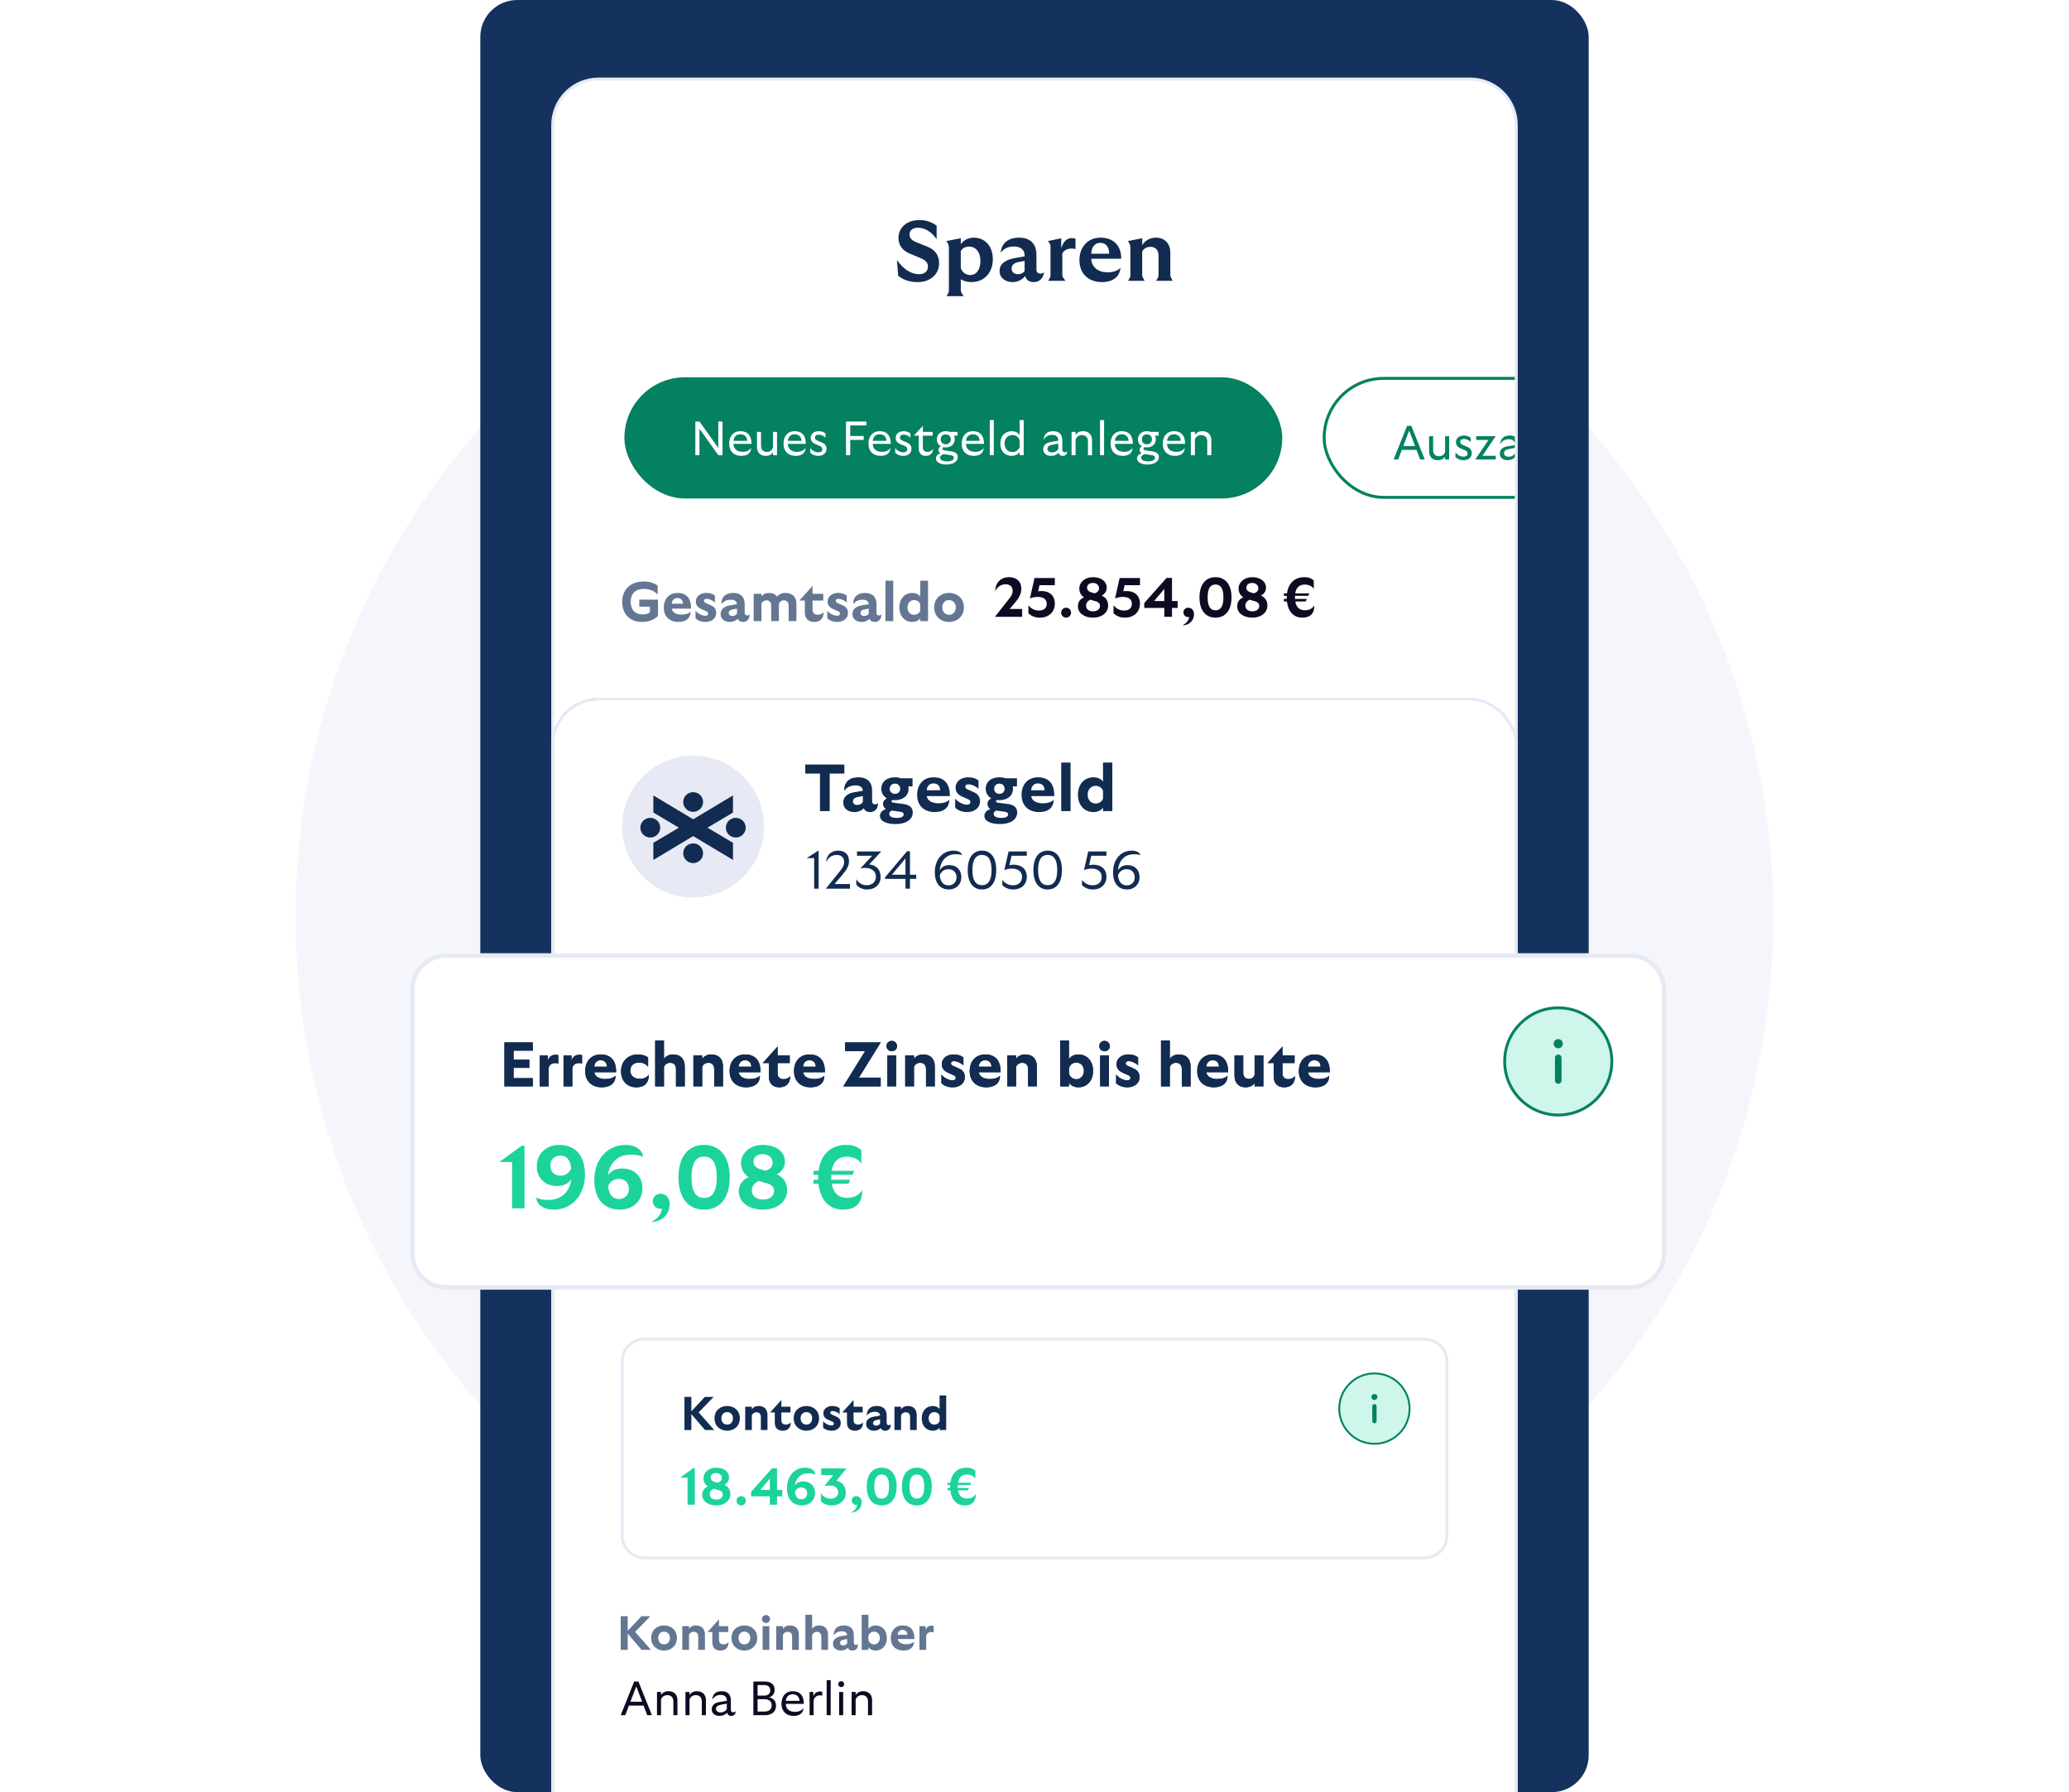<svg width="560" height="485" viewBox="0 0 560 485" fill="none" xmlns="http://www.w3.org/2000/svg">
<path d="M280 448C390.457 448 480 358.457 480 248C480 137.543 390.457 48 280 48C169.543 48 80 137.543 80 248C80 358.457 169.543 448 280 448Z" fill="#F5F6FB"/>
<g clip-path="url(#clip0_2761_2609)">
<rect x="130" width="300" height="485" rx="10" fill="#15325E"/>
<path d="M161.999 21.4H397.999C404.847 21.4 410.399 26.952 410.399 33.8V573.8C410.399 580.648 404.847 586.2 397.999 586.2H161.999C155.151 586.2 149.6 580.648 149.6 573.8V33.8C149.6 26.952 155.151 21.401 161.999 21.4Z" fill="white"/>
<path d="M161.999 21.4H397.999C404.847 21.4 410.399 26.952 410.399 33.8V573.8C410.399 580.648 404.847 586.2 397.999 586.2H161.999C155.151 586.2 149.6 580.648 149.6 573.8V33.8C149.6 26.952 155.151 21.401 161.999 21.4Z" stroke="#E7EAF4" stroke-width="0.8"/>
<path d="M312.899 76C313.566 75.011 313.566 74.896 313.566 74.206V69.169C313.566 67.605 312.692 66.8 311.381 66.8C310.369 66.8 309.61 67.26 309.15 68.042V74.114C309.15 74.827 309.15 74.827 309.817 76H305.309C305.953 75.011 305.953 74.896 305.953 74.206V67.49C305.953 66.662 305.953 66.11 305.263 65.236L309.15 64.477V66.363C309.886 65.121 311.22 64.316 312.853 64.316C315.36 64.316 316.763 66.018 316.763 68.433V74.137C316.763 74.85 316.763 74.85 317.407 76H312.899Z" fill="#122B50"/>
<path d="M298.256 76.345C294.599 76.345 292.161 74.045 292.161 70.411C292.161 66.984 294.3 64.316 297.865 64.316C301.545 64.316 303.5 66.662 303.477 70.02H295.358C295.45 72.274 297.221 73.7 299.751 73.7C301.223 73.7 302.58 73.263 303.27 72.458C303.109 74.643 301.499 76.345 298.256 76.345ZM295.358 68.663H300.211C300.211 66.938 299.383 65.719 297.819 65.719C296.324 65.719 295.427 66.846 295.358 68.663Z" fill="#122B50"/>
<path d="M283.69 75.999C284.334 75.01 284.334 74.895 284.334 74.205V67.144C284.334 66.362 284.334 66.017 283.644 65.235L287.232 64.476V67.167C287.83 65.419 288.658 64.43 290.153 64.43C290.567 64.43 290.889 64.499 291.096 64.614V67.42C290.797 67.305 290.452 67.259 289.992 67.259C288.934 67.259 287.991 67.673 287.531 68.639V74.159C287.531 74.849 287.531 74.849 288.382 75.999H283.69Z" fill="#122B50"/>
<path d="M279.788 76.345C278.546 76.345 277.764 75.747 277.465 74.689C276.867 75.54 275.579 76.345 274.107 76.345C272.037 76.345 270.542 75.126 270.542 73.332C270.542 71.515 271.968 70.319 274.613 69.859L277.327 69.376V69.1C277.327 67.605 276.246 66.708 274.475 66.708C272.865 66.708 271.738 67.237 270.841 68.364C271.094 65.696 272.98 64.316 275.832 64.316C278.799 64.316 280.524 65.949 280.524 68.939V72.895C280.524 73.654 280.892 74.045 281.582 74.045C281.973 74.045 282.295 73.93 282.571 73.654C282.41 75.356 281.283 76.345 279.788 76.345ZM273.808 72.688C273.808 73.631 274.521 74.206 275.533 74.206C276.338 74.206 276.936 73.884 277.327 73.355V70.618L275.694 70.917C274.383 71.124 273.808 71.86 273.808 72.688Z" fill="#122B50"/>
<path d="M256.829 67.49C256.829 66.662 256.829 66.11 256.139 65.236L260.049 64.477V66.087C260.831 64.96 262.119 64.316 263.591 64.316C266.512 64.316 268.72 66.524 268.72 70.158C268.72 73.815 266.351 76.345 262.924 76.345C261.82 76.345 260.831 76.069 260.049 75.563V78.254C260.049 78.967 260.049 78.967 260.808 80.14H256.185C256.829 79.151 256.829 79.036 256.829 78.346V67.49ZM260.049 72.55C260.486 73.746 261.429 74.436 262.671 74.436C264.166 74.436 265.362 73.079 265.362 70.641C265.362 68.249 264.143 66.731 262.28 66.731C261.314 66.731 260.486 67.145 260.049 67.927V72.55Z" fill="#122B50"/>
<path d="M248.338 76.345C246.107 76.345 244.336 75.678 243.094 74.597L242.772 70.388C244.566 72.918 246.636 74.206 248.775 74.206C250.247 74.206 251.167 73.401 251.167 72.136C251.167 71.124 250.546 70.434 249.189 69.859L246.199 68.617C244.198 67.766 243.186 66.317 243.186 64.362C243.186 61.51 245.555 59.555 248.798 59.555C250.661 59.555 252.202 60.084 253.513 61.073V64.73C252.11 62.66 250.224 61.625 248.43 61.625C246.958 61.625 246.176 62.407 246.176 63.442C246.176 64.385 246.751 65.029 247.832 65.466L251.052 66.777C252.984 67.536 254.18 69.008 254.18 71.193C254.18 74.275 251.788 76.345 248.338 76.345Z" fill="#122B50"/>
<rect x="169.4" y="102.502" width="177.26" height="32" rx="16" fill="#048161"/>
<rect x="169.4" y="102.502" width="177.26" height="32" rx="16" stroke="#048161" stroke-width="0.8"/>
<path d="M326.755 123.178V122.242V119.434C326.755 118.394 326.144 117.757 325.143 117.757C324.272 117.757 323.739 118.147 323.414 118.94V122.203V123.178H322.322V122.242V118.251V116.886H323.414V117.744C323.804 117.081 324.48 116.691 325.442 116.691C326.95 116.691 327.86 117.653 327.86 119.083V122.242V123.178H326.755Z" fill="white"/>
<path d="M317.993 123.373C316.056 123.373 314.717 122.19 314.717 120.058C314.717 118.095 315.822 116.691 317.772 116.691C319.696 116.691 320.775 117.9 320.762 120.123H315.874C315.926 121.631 316.992 122.281 318.409 122.281C319.358 122.281 320.268 121.904 320.658 121.202C320.658 122.554 319.67 123.373 317.993 123.373ZM315.887 119.304H319.592C319.592 118.394 318.981 117.523 317.759 117.523C316.667 117.523 315.978 118.225 315.887 119.304Z" fill="white"/>
<path d="M310.538 125.713C308.978 125.713 307.756 125.102 307.756 124.088C307.756 123.438 308.185 122.957 308.965 122.645C308.666 122.45 308.432 122.125 308.432 121.722C308.432 121.293 308.705 120.955 309.082 120.773C308.419 120.396 308.003 119.733 308.003 118.901C308.003 117.588 308.991 116.691 310.421 116.691C310.811 116.691 311.175 116.756 311.487 116.886H313.606L313.593 117.9H312.618C312.761 118.199 312.839 118.537 312.839 118.901C312.839 120.201 311.838 121.085 310.408 121.085C310.2 121.085 310.005 121.072 309.81 121.033C309.615 121.098 309.485 121.228 309.485 121.41C309.485 121.683 309.68 121.813 310.174 121.904L311.929 122.164C313.008 122.32 313.671 122.801 313.671 123.698C313.671 124.907 312.449 125.713 310.538 125.713ZM308.861 123.854C308.861 124.517 309.706 124.868 310.733 124.868C311.838 124.868 312.592 124.504 312.592 123.867C312.592 123.412 312.254 123.243 311.617 123.152L309.81 122.892C309.355 123.048 308.861 123.386 308.861 123.854ZM309.056 118.901C309.056 119.707 309.615 120.24 310.408 120.24C311.214 120.24 311.786 119.694 311.786 118.901C311.786 118.082 311.214 117.549 310.408 117.549C309.615 117.549 309.056 118.082 309.056 118.901Z" fill="white"/>
<path d="M303.861 123.373C301.924 123.373 300.585 122.19 300.585 120.058C300.585 118.095 301.69 116.691 303.64 116.691C305.564 116.691 306.643 117.9 306.63 120.123H301.742C301.794 121.631 302.86 122.281 304.277 122.281C305.226 122.281 306.136 121.904 306.526 121.202C306.526 122.554 305.538 123.373 303.861 123.373ZM301.755 119.304H305.46C305.46 118.394 304.849 117.523 303.627 117.523C302.535 117.523 301.846 118.225 301.755 119.304Z" fill="white"/>
<path d="M297.741 123.177V122.242V115.053V113.688H298.833V122.202V123.177H297.741Z" fill="white"/>
<path d="M294.467 123.178V122.242V119.434C294.467 118.394 293.856 117.757 292.855 117.757C291.984 117.757 291.451 118.147 291.126 118.94V122.203V123.178H290.034V122.242V118.251V116.886H291.126V117.744C291.516 117.081 292.192 116.691 293.154 116.691C294.662 116.691 295.572 117.653 295.572 119.083V122.242V123.178H294.467Z" fill="white"/>
<path d="M287.661 123.373C287.024 123.373 286.634 123.061 286.504 122.489C286.101 123.022 285.36 123.373 284.463 123.373C283.202 123.373 282.357 122.658 282.357 121.592C282.357 120.565 283.046 119.85 284.385 119.629L286.439 119.278C286.439 118.238 285.88 117.692 284.788 117.692C283.696 117.692 283.02 118.134 282.513 119.005C282.513 117.536 283.462 116.691 285.022 116.691C286.647 116.691 287.531 117.549 287.531 119.161V121.709C287.531 122.151 287.765 122.411 288.168 122.411C288.454 122.411 288.675 122.294 288.831 122.099C288.831 122.983 288.272 123.373 287.661 123.373ZM283.501 121.488C283.501 122.047 283.995 122.437 284.762 122.437C285.503 122.437 286.127 122.073 286.439 121.514V120.058L284.736 120.37C283.865 120.539 283.501 120.929 283.501 121.488Z" fill="white"/>
<path d="M275.975 115.053V113.688H277.08V122.177V123.177H275.975V122.294C275.546 122.996 274.701 123.372 273.804 123.372C272.023 123.372 270.736 122.06 270.736 120.032C270.736 118.017 272.023 116.69 273.804 116.69C274.727 116.69 275.559 117.067 275.975 117.756V115.053ZM271.893 120.032C271.893 121.384 272.738 122.333 274.025 122.333C274.896 122.333 275.637 121.864 275.975 120.98V119.096C275.637 118.199 274.909 117.73 274.025 117.73C272.738 117.73 271.893 118.706 271.893 120.032Z" fill="white"/>
<path d="M267.891 123.177V122.242V115.053V113.688H268.983V122.202V123.177H267.891Z" fill="white"/>
<path d="M263.563 123.373C261.626 123.373 260.287 122.19 260.287 120.058C260.287 118.095 261.392 116.691 263.342 116.691C265.266 116.691 266.345 117.9 266.332 120.123H261.444C261.496 121.631 262.562 122.281 263.979 122.281C264.928 122.281 265.838 121.904 266.228 121.202C266.228 122.554 265.24 123.373 263.563 123.373ZM261.457 119.304H265.162C265.162 118.394 264.551 117.523 263.329 117.523C262.237 117.523 261.548 118.225 261.457 119.304Z" fill="white"/>
<path d="M256.108 125.713C254.548 125.713 253.326 125.102 253.326 124.088C253.326 123.438 253.755 122.957 254.535 122.645C254.236 122.45 254.002 122.125 254.002 121.722C254.002 121.293 254.275 120.955 254.652 120.773C253.989 120.396 253.573 119.733 253.573 118.901C253.573 117.588 254.561 116.691 255.991 116.691C256.381 116.691 256.745 116.756 257.057 116.886H259.176L259.163 117.9H258.188C258.331 118.199 258.409 118.537 258.409 118.901C258.409 120.201 257.408 121.085 255.978 121.085C255.77 121.085 255.575 121.072 255.38 121.033C255.185 121.098 255.055 121.228 255.055 121.41C255.055 121.683 255.25 121.813 255.744 121.904L257.499 122.164C258.578 122.32 259.241 122.801 259.241 123.698C259.241 124.907 258.019 125.713 256.108 125.713ZM254.431 123.854C254.431 124.517 255.276 124.868 256.303 124.868C257.408 124.868 258.162 124.504 258.162 123.867C258.162 123.412 257.824 123.243 257.187 123.152L255.38 122.892C254.925 123.048 254.431 123.386 254.431 123.854ZM254.626 118.901C254.626 119.707 255.185 120.24 255.978 120.24C256.784 120.24 257.356 119.694 257.356 118.901C257.356 118.082 256.784 117.549 255.978 117.549C255.185 117.549 254.626 118.082 254.626 118.901Z" fill="white"/>
<path d="M250.586 123.374C249.351 123.374 248.675 122.62 248.675 121.398V117.901H247.323L249.78 115.262V116.887H252.432V117.901H249.78V121.06C249.78 121.866 250.261 122.295 251.028 122.295C251.678 122.295 252.211 121.996 252.536 121.437C252.536 122.685 251.756 123.374 250.586 123.374Z" fill="white"/>
<path d="M244.48 123.373C243.57 123.373 242.829 123.074 242.296 122.502V121.228C242.79 121.969 243.661 122.411 244.506 122.411C245.195 122.411 245.559 122.099 245.559 121.579C245.559 121.124 245.351 120.89 244.87 120.682L243.7 120.188C242.855 119.824 242.426 119.291 242.426 118.472C242.426 117.445 243.323 116.691 244.571 116.691C245.286 116.691 245.936 116.899 246.417 117.302V118.485C246.04 117.991 245.286 117.627 244.597 117.627C243.973 117.627 243.57 117.939 243.57 118.394C243.57 118.823 243.817 119.07 244.311 119.265L245.52 119.785C246.287 120.11 246.703 120.656 246.703 121.488C246.703 122.619 245.78 123.373 244.48 123.373Z" fill="white"/>
<path d="M238.335 123.373C236.398 123.373 235.059 122.19 235.059 120.058C235.059 118.095 236.164 116.691 238.114 116.691C240.038 116.691 241.117 117.9 241.104 120.123H236.216C236.268 121.631 237.334 122.281 238.751 122.281C239.7 122.281 240.61 121.904 241 121.202C241 122.554 240.012 123.373 238.335 123.373ZM236.229 119.304H239.934C239.934 118.394 239.323 117.523 238.101 117.523C237.009 117.523 236.32 118.225 236.229 119.304Z" fill="white"/>
<path d="M228.981 123.178V122.151V115.053V114.078H234.493V115.118H232.933H230.125V117.991H232.452H233.765V119.044H232.452H230.125V122.203V123.178H228.981Z" fill="white"/>
<path d="M221.486 123.373C220.576 123.373 219.835 123.074 219.302 122.502V121.228C219.796 121.969 220.667 122.411 221.512 122.411C222.201 122.411 222.565 122.099 222.565 121.579C222.565 121.124 222.357 120.89 221.876 120.682L220.706 120.188C219.861 119.824 219.432 119.291 219.432 118.472C219.432 117.445 220.329 116.691 221.577 116.691C222.292 116.691 222.942 116.899 223.423 117.302V118.485C223.046 117.991 222.292 117.627 221.603 117.627C220.979 117.627 220.576 117.939 220.576 118.394C220.576 118.823 220.823 119.07 221.317 119.265L222.526 119.785C223.293 120.11 223.709 120.656 223.709 121.488C223.709 122.619 222.786 123.373 221.486 123.373Z" fill="white"/>
<path d="M215.341 123.373C213.404 123.373 212.065 122.19 212.065 120.058C212.065 118.095 213.17 116.691 215.12 116.691C217.044 116.691 218.123 117.9 218.11 120.123H213.222C213.274 121.631 214.34 122.281 215.757 122.281C216.706 122.281 217.616 121.904 218.006 121.202C218.006 122.554 217.018 123.373 215.341 123.373ZM213.235 119.304H216.94C216.94 118.394 216.329 117.523 215.107 117.523C214.015 117.523 213.326 118.225 213.235 119.304Z" fill="white"/>
<path d="M209.217 118.252V116.887H210.309V122.178V123.179H209.217V122.399C208.827 123.01 208.164 123.374 207.228 123.374C205.759 123.374 204.888 122.412 204.888 120.982V118.252V116.887H205.98V120.631C205.98 121.671 206.578 122.308 207.54 122.308C208.372 122.308 208.892 121.931 209.217 121.164V118.252Z" fill="white"/>
<path d="M200.638 123.373C198.701 123.373 197.362 122.19 197.362 120.058C197.362 118.095 198.467 116.691 200.417 116.691C202.341 116.691 203.42 117.9 203.407 120.123H198.519C198.571 121.631 199.637 122.281 201.054 122.281C202.003 122.281 202.913 121.904 203.303 121.202C203.303 122.554 202.315 123.373 200.638 123.373ZM198.532 119.304H202.237C202.237 118.394 201.626 117.523 200.404 117.523C199.312 117.523 198.623 118.225 198.532 119.304Z" fill="white"/>
<path d="M188.2 123.178V122.151V114.078H189.318L194.414 121.215V115.053V114.078H195.545V115.105V123.178H194.414L189.318 116.028V122.203V123.178H188.2Z" fill="white"/>
<g clip-path="url(#clip1_2761_2609)">
<rect x="358.4" y="102.4" width="90.409" height="32.2" rx="16.1" fill="white"/>
<rect x="358.4" y="102.4" width="90.409" height="32.2" rx="16.1" stroke="#048161" stroke-width="0.8"/>
<path d="M411.247 124.541C410.61 124.541 410.22 124.229 410.09 123.657C409.687 124.19 408.946 124.541 408.049 124.541C406.788 124.541 405.943 123.826 405.943 122.76C405.943 121.733 406.632 121.018 407.971 120.797L410.025 120.446C410.025 119.406 409.466 118.86 408.374 118.86C407.282 118.86 406.606 119.302 406.099 120.173C406.099 118.704 407.048 117.859 408.608 117.859C410.233 117.859 411.117 118.717 411.117 120.329V122.877C411.117 123.319 411.351 123.579 411.754 123.579C412.04 123.579 412.261 123.462 412.417 123.267C412.417 124.151 411.858 124.541 411.247 124.541ZM407.087 122.656C407.087 123.215 407.581 123.605 408.348 123.605C409.089 123.605 409.713 123.241 410.025 122.682V121.226L408.322 121.538C407.451 121.707 407.087 122.097 407.087 122.656Z" fill="#048161"/>
<path d="M399.297 124.347L402.885 119.056H400.922H399.544V118.055H404.809L401.234 123.346H402.911H404.835V124.347H399.297Z" fill="#048161"/>
<path d="M396.126 124.541C395.216 124.541 394.475 124.242 393.942 123.67V122.396C394.436 123.137 395.307 123.579 396.152 123.579C396.841 123.579 397.205 123.267 397.205 122.747C397.205 122.292 396.997 122.058 396.516 121.85L395.346 121.356C394.501 120.992 394.072 120.459 394.072 119.64C394.072 118.613 394.969 117.859 396.217 117.859C396.932 117.859 397.582 118.067 398.063 118.47V119.653C397.686 119.159 396.932 118.795 396.243 118.795C395.619 118.795 395.216 119.107 395.216 119.562C395.216 119.991 395.463 120.238 395.957 120.433L397.166 120.953C397.933 121.278 398.349 121.824 398.349 122.656C398.349 123.787 397.426 124.541 396.126 124.541Z" fill="#048161"/>
<path d="M391.132 119.42V118.055H392.224V123.346V124.347H391.132V123.567C390.742 124.178 390.079 124.542 389.143 124.542C387.674 124.542 386.803 123.58 386.803 122.15V119.42V118.055H387.895V121.799C387.895 122.839 388.493 123.476 389.455 123.476C390.287 123.476 390.807 123.099 391.132 122.332V119.42Z" fill="#048161"/>
<path d="M377.2 124.346C377.473 123.657 377.473 123.657 377.72 123.059L380.84 115.246H381.997L385.13 123.085L385.637 124.346H384.376L383.934 123.163L383.388 121.746H379.423L378.877 123.189L378.448 124.346H377.2ZM379.826 120.706H382.998L381.412 116.533L379.826 120.706Z" fill="#048161"/>
</g>
<path d="M256.869 168.31C254.664 168.31 252.849 166.81 252.849 164.365C252.849 161.92 254.664 160.465 256.869 160.465C259.074 160.465 260.889 161.92 260.889 164.365C260.889 166.81 259.074 168.31 256.869 168.31ZM255.039 164.365C255.039 165.55 255.774 166.375 256.869 166.375C257.964 166.375 258.699 165.55 258.699 164.365C258.699 163.195 257.964 162.4 256.869 162.4C255.759 162.4 255.039 163.195 255.039 164.365Z" fill="#647692"/>
<path d="M249.085 159.027V157.137H251.185V166.722V168.087H249.085V167.337C248.605 167.982 247.825 168.312 246.925 168.312C244.975 168.312 243.43 166.857 243.43 164.397C243.43 161.922 244.975 160.467 246.925 160.467C247.825 160.467 248.605 160.797 249.085 161.427V159.027ZM245.62 164.397C245.62 165.627 246.415 166.377 247.42 166.377C248.155 166.377 248.77 166.017 249.085 165.297V163.482C248.77 162.762 248.155 162.402 247.42 162.402C246.415 162.402 245.62 163.152 245.62 164.397Z" fill="#647692"/>
<path d="M239.662 168.087V166.962V159.027V157.137H241.762V166.857V168.087H239.662Z" fill="#647692"/>
<path d="M236.777 168.31C236.042 168.31 235.577 168.01 235.337 167.455C234.977 167.89 234.182 168.31 233.222 168.31C231.722 168.31 230.717 167.44 230.717 166.18C230.717 164.935 231.617 164.11 233.162 163.84L235.142 163.495C235.112 162.775 234.542 162.295 233.537 162.295C232.352 162.295 231.542 162.7 230.912 163.51C230.912 161.455 232.157 160.465 234.122 160.465C236.072 160.465 237.227 161.5 237.227 163.48V165.82C237.227 166.27 237.437 166.555 237.902 166.555C238.172 166.555 238.382 166.48 238.562 166.285C238.562 167.665 237.767 168.31 236.777 168.31ZM232.907 165.925C232.907 166.36 233.267 166.705 233.882 166.705C234.452 166.705 234.887 166.465 235.142 166.045V164.695L233.897 164.935C233.147 165.085 232.907 165.49 232.907 165.925Z" fill="#647692"/>
<path d="M226.634 168.31C225.539 168.31 224.624 167.995 223.919 167.335V165.28C224.579 166.09 225.734 166.645 226.559 166.645C227.069 166.645 227.339 166.435 227.339 166.06C227.339 165.73 227.189 165.58 226.814 165.415L225.434 164.8C224.489 164.365 224.009 163.735 224.009 162.76C224.009 161.425 225.194 160.465 226.844 160.465C227.789 160.465 228.509 160.675 229.169 161.17V163.075C228.689 162.535 227.639 162.055 226.919 162.055C226.469 162.055 226.199 162.25 226.199 162.58C226.199 162.88 226.379 163.045 226.769 163.225L228.119 163.825C229.064 164.245 229.514 164.89 229.514 165.895C229.514 167.32 228.314 168.31 226.634 168.31Z" fill="#647692"/>
<path d="M220.349 168.313C218.744 168.313 217.844 167.368 217.844 165.763V162.523H216.359L219.929 158.562V160.693H222.824V162.523H219.929V164.953C219.929 165.868 220.454 166.363 221.309 166.363C222.029 166.363 222.599 166.093 222.929 165.628C222.929 167.368 221.984 168.313 220.349 168.313Z" fill="#647692"/>
<path d="M203.993 168.085V166.96V162.58V160.69H206.093V161.425C206.528 160.81 207.248 160.465 208.163 160.465C209.153 160.465 209.873 160.84 210.308 161.47C210.788 160.855 211.568 160.465 212.588 160.465C214.523 160.465 215.558 161.62 215.558 163.3V166.9V168.085H213.458V166.96V163.885C213.458 163 212.978 162.46 212.153 162.46C211.538 162.46 211.073 162.775 210.818 163.36V166.9V168.085H208.733V166.96V163.885C208.733 163 208.253 162.46 207.443 162.46C206.813 162.46 206.378 162.775 206.093 163.36V166.855V168.085H203.993Z" fill="#647692"/>
<path d="M201.108 168.31C200.373 168.31 199.908 168.01 199.668 167.455C199.308 167.89 198.513 168.31 197.553 168.31C196.053 168.31 195.048 167.44 195.048 166.18C195.048 164.935 195.948 164.11 197.493 163.84L199.473 163.495C199.443 162.775 198.873 162.295 197.868 162.295C196.683 162.295 195.873 162.7 195.243 163.51C195.243 161.455 196.488 160.465 198.453 160.465C200.403 160.465 201.558 161.5 201.558 163.48V165.82C201.558 166.27 201.768 166.555 202.233 166.555C202.503 166.555 202.713 166.48 202.893 166.285C202.893 167.665 202.098 168.31 201.108 168.31ZM197.238 165.925C197.238 166.36 197.598 166.705 198.213 166.705C198.783 166.705 199.218 166.465 199.473 166.045V164.695L198.228 164.935C197.478 165.085 197.238 165.49 197.238 165.925Z" fill="#647692"/>
<path d="M190.965 168.31C189.87 168.31 188.955 167.995 188.25 167.335V165.28C188.91 166.09 190.065 166.645 190.89 166.645C191.4 166.645 191.67 166.435 191.67 166.06C191.67 165.73 191.52 165.58 191.145 165.415L189.765 164.8C188.82 164.365 188.34 163.735 188.34 162.76C188.34 161.425 189.525 160.465 191.175 160.465C192.12 160.465 192.84 160.675 193.5 161.17V163.075C193.02 162.535 191.97 162.055 191.25 162.055C190.8 162.055 190.53 162.25 190.53 162.58C190.53 162.88 190.71 163.045 191.1 163.225L192.45 163.825C193.395 164.245 193.845 164.89 193.845 165.895C193.845 167.32 192.645 168.31 190.965 168.31Z" fill="#647692"/>
<path d="M183.641 168.31C181.211 168.31 179.666 166.825 179.666 164.44C179.666 162.085 181.076 160.465 183.371 160.465C185.861 160.465 187.091 162.01 187.046 164.71H181.841C181.976 165.79 183.086 166.33 184.511 166.33C185.546 166.33 186.491 166.03 186.911 165.52C186.911 167.245 185.741 168.31 183.641 168.31ZM181.826 163.39H184.856C184.856 162.52 184.361 161.845 183.356 161.845C182.441 161.845 181.886 162.46 181.826 163.39Z" fill="#647692"/>
<path d="M173.804 168.309C170.504 168.309 168.404 166.209 168.404 162.864C168.404 159.564 170.654 157.359 174.224 157.359C175.889 157.359 177.059 157.824 178.004 158.469V160.944C177.299 160.044 175.994 159.369 174.254 159.369C172.049 159.369 170.699 160.614 170.699 162.879C170.699 164.979 171.899 166.284 173.864 166.284C174.734 166.284 175.439 166.089 175.904 165.714V164.184H173.039V162.279H178.094V163.524V166.659C177.194 167.649 175.664 168.309 173.804 168.309Z" fill="#647692"/>
<path d="M352.444 167.149C350.209 167.149 348.634 165.559 348.334 162.769H347.494V162.094H348.274V161.749C348.274 161.584 348.274 161.419 348.289 161.254H347.494V160.579H348.349C348.724 157.804 350.434 156.199 353.014 156.199C354.244 156.199 355.009 156.544 355.594 157.099V159.349C355.129 158.674 354.289 158.194 353.149 158.194C351.694 158.194 350.824 159.004 350.569 160.579H354.394L354.079 161.254H350.509C350.494 161.374 350.494 161.509 350.494 161.644C350.494 161.794 350.494 161.944 350.509 162.094H353.719L353.419 162.769H350.584C350.839 164.284 351.679 165.154 353.194 165.154C354.199 165.154 355.144 164.809 355.744 163.834C355.744 166.249 354.454 167.149 352.444 167.149Z" fill="#0D0B22"/>
<path d="M338.971 167.149C336.466 167.149 334.861 165.844 334.861 164.074C334.861 162.919 335.461 162.079 336.526 161.659C335.716 161.134 335.236 160.309 335.236 159.259C335.236 157.594 336.736 156.199 338.926 156.199C341.161 156.199 342.661 157.384 342.661 159.019C342.661 160.084 342.016 160.804 341.296 161.179C342.526 161.749 343.036 162.619 343.036 163.939C343.036 165.694 341.416 167.149 338.971 167.149ZM337.066 163.924C337.066 164.824 337.786 165.439 338.971 165.439C340.066 165.439 340.831 164.869 340.831 163.999C340.831 163.324 340.411 162.859 339.436 162.649L338.236 162.304C337.441 162.649 337.066 163.189 337.066 163.924ZM337.336 159.004C337.336 159.634 337.726 160.144 338.746 160.384L339.406 160.564C340.261 160.264 340.576 159.814 340.576 159.169C340.576 158.374 339.886 157.759 338.926 157.759C337.966 157.759 337.336 158.269 337.336 159.004Z" fill="#0D0B22"/>
<path d="M328.988 167.149C326.318 167.149 324.653 165.169 324.653 161.674C324.653 158.179 326.318 156.199 328.988 156.199C331.673 156.199 333.323 158.179 333.323 161.674C333.323 165.169 331.673 167.149 328.988 167.149ZM326.858 161.674C326.858 164.089 327.593 165.169 328.988 165.169C330.398 165.169 331.133 164.089 331.133 161.674C331.133 159.259 330.398 158.179 328.988 158.179C327.593 158.179 326.858 159.259 326.858 161.674Z" fill="#0D0B22"/>
<path d="M320.078 169.25C321.143 168.635 321.773 167.93 321.863 166.94C321.743 166.985 321.638 167 321.533 167C320.933 167 320.303 166.46 320.303 165.755C320.303 164.945 320.933 164.465 321.608 164.465C322.553 164.465 323.168 165.14 323.168 166.25C323.168 167.81 322.028 169.175 320.078 169.25Z" fill="#0D0B22"/>
<path d="M315.132 166.925V164.525H309.702V163.205L315.747 156.395H317.217V162.65H318.747V164.525H317.217V166.925H315.132ZM312.372 162.65H315.132V159.38L312.372 162.65Z" fill="#0D0B22"/>
<path d="M304.482 167.151C303.222 167.151 302.217 166.746 301.392 165.966V163.821C302.202 164.781 303.147 165.231 304.227 165.231C305.547 165.231 306.357 164.586 306.357 163.401C306.357 162.261 305.517 161.541 303.957 161.541C303.177 161.541 302.292 161.706 301.797 161.976L303.042 156.426H308.547V158.361H304.392L304.032 160.026C304.317 159.981 304.617 159.951 304.947 159.951C307.212 159.951 308.547 161.316 308.547 163.296C308.547 165.711 306.837 167.151 304.482 167.151Z" fill="#0D0B22"/>
<path d="M295.861 167.149C293.356 167.149 291.751 165.844 291.751 164.074C291.751 162.919 292.351 162.079 293.416 161.659C292.606 161.134 292.126 160.309 292.126 159.259C292.126 157.594 293.626 156.199 295.816 156.199C298.051 156.199 299.551 157.384 299.551 159.019C299.551 160.084 298.906 160.804 298.186 161.179C299.416 161.749 299.926 162.619 299.926 163.939C299.926 165.694 298.306 167.149 295.861 167.149ZM293.956 163.924C293.956 164.824 294.676 165.439 295.861 165.439C296.956 165.439 297.721 164.869 297.721 163.999C297.721 163.324 297.301 162.859 296.326 162.649L295.126 162.304C294.331 162.649 293.956 163.189 293.956 163.924ZM294.226 159.004C294.226 159.634 294.616 160.144 295.636 160.384L296.296 160.564C297.151 160.264 297.466 159.814 297.466 159.169C297.466 158.374 296.776 157.759 295.816 157.759C294.856 157.759 294.226 158.269 294.226 159.004Z" fill="#0D0B22"/>
<path d="M288.546 167.15C287.811 167.15 287.211 166.535 287.211 165.815C287.211 165.05 287.811 164.465 288.546 164.465C289.311 164.465 289.896 165.05 289.896 165.815C289.896 166.535 289.311 167.15 288.546 167.15Z" fill="#0D0B22"/>
<path d="M281.44 167.151C280.18 167.151 279.175 166.746 278.35 165.966V163.821C279.16 164.781 280.105 165.231 281.185 165.231C282.505 165.231 283.315 164.586 283.315 163.401C283.315 162.261 282.475 161.541 280.915 161.541C280.135 161.541 279.25 161.706 278.755 161.976L280 156.426H285.505V158.361H281.35L280.99 160.026C281.275 159.981 281.575 159.951 281.905 159.951C284.17 159.951 285.505 161.316 285.505 163.296C285.505 165.711 283.795 167.151 281.44 167.151Z" fill="#0D0B22"/>
<path d="M272.695 162.604C273.67 161.404 274.09 160.804 274.09 159.889C274.09 158.779 273.325 158.119 272.2 158.119C270.97 158.119 269.995 158.749 269.395 159.964C269.41 157.609 270.91 156.199 273.115 156.199C275.02 156.199 276.43 157.264 276.43 159.319C276.43 160.684 275.89 161.734 274.45 163.429L273.28 164.809H276.655V166.924H269.29L272.695 162.604Z" fill="#0D0B22"/>
<g filter="url(#filter0_d_2761_2609)">
<rect x="149.199" y="188.801" width="261.6" height="756" rx="12.8" fill="white" shape-rendering="crispEdges"/>
<rect x="149.599" y="189.201" width="260.8" height="755.2" rx="12.4" stroke="#E7EAF4" stroke-width="0.8" shape-rendering="crispEdges"/>
<path d="M305.078 240.715C302.673 240.715 301.262 239.045 301.262 236.035C301.262 232.594 303.35 230.203 306.331 230.203C307.656 230.203 308.477 230.736 308.635 231.413C308.102 231.24 307.699 231.182 306.849 231.182C304.531 231.182 302.832 232.752 302.587 235.531C303.149 234.581 304.013 234.12 305.208 234.12C307.152 234.12 308.433 235.43 308.433 237.36C308.433 239.347 307.022 240.715 305.078 240.715ZM302.587 236.928C302.774 238.728 303.681 239.606 304.963 239.606C306.216 239.606 307.137 238.757 307.137 237.403C307.137 236.136 306.259 235.229 304.963 235.229C303.797 235.229 302.933 235.848 302.587 236.928Z" fill="#122B50"/>
<path d="M295.831 240.718C294.636 240.718 293.628 240.3 292.85 239.537V238.155C293.656 239.105 294.607 239.58 295.744 239.58C297.228 239.58 298.192 238.716 298.192 237.305C298.192 235.879 297.098 235.059 295.471 235.059C294.736 235.059 293.8 235.246 293.383 235.491L294.549 230.422H299.474V231.588H295.356L294.78 234.137C295.096 234.065 295.543 234.007 295.917 234.007C298.077 234.007 299.474 235.246 299.474 237.262C299.474 239.379 297.962 240.718 295.831 240.718Z" fill="#122B50"/>
<path d="M283.561 240.715C281.142 240.715 279.702 238.8 279.702 235.459C279.702 232.118 281.142 230.203 283.561 230.203C285.995 230.203 287.421 232.118 287.421 235.459C287.421 238.8 285.995 240.715 283.561 240.715ZM280.969 235.459C280.969 238.21 281.848 239.549 283.561 239.549C285.289 239.549 286.153 238.21 286.153 235.459C286.153 232.709 285.289 231.37 283.561 231.37C281.848 231.37 280.969 232.709 280.969 235.459Z" fill="#122B50"/>
<path d="M274.271 240.718C273.076 240.718 272.068 240.3 271.29 239.537V238.155C272.096 239.105 273.047 239.58 274.184 239.58C275.668 239.58 276.632 238.716 276.632 237.305C276.632 235.879 275.538 235.059 273.911 235.059C273.176 235.059 272.24 235.246 271.823 235.491L272.989 230.422H277.914V231.588H273.796L273.22 234.137C273.536 234.065 273.983 234.007 274.357 234.007C276.517 234.007 277.914 235.246 277.914 237.262C277.914 239.379 276.402 240.718 274.271 240.718Z" fill="#122B50"/>
<path d="M265.785 240.715C263.366 240.715 261.926 238.8 261.926 235.459C261.926 232.118 263.366 230.203 265.785 230.203C268.219 230.203 269.644 232.118 269.644 235.459C269.644 238.8 268.219 240.715 265.785 240.715ZM263.193 235.459C263.193 238.21 264.071 239.549 265.785 239.549C267.513 239.549 268.377 238.21 268.377 235.459C268.377 232.709 267.513 231.37 265.785 231.37C264.071 231.37 263.193 232.709 263.193 235.459Z" fill="#122B50"/>
<path d="M256.84 240.715C254.435 240.715 253.024 239.045 253.024 236.035C253.024 232.594 255.112 230.203 258.093 230.203C259.418 230.203 260.238 230.736 260.397 231.413C259.864 231.24 259.461 231.182 258.611 231.182C256.293 231.182 254.594 232.752 254.349 235.531C254.91 234.581 255.774 234.12 256.97 234.12C258.914 234.12 260.195 235.43 260.195 237.36C260.195 239.347 258.784 240.715 256.84 240.715ZM254.349 236.928C254.536 238.728 255.443 239.606 256.725 239.606C257.978 239.606 258.899 238.757 258.899 237.403C258.899 236.136 258.021 235.229 256.725 235.229C255.558 235.229 254.694 235.848 254.349 236.928Z" fill="#122B50"/>
<path d="M245.082 240.501V237.837H239.566V237.405L245.514 230.363H246.291V236.728H247.99V237.837H246.291V240.501H245.082ZM241.395 236.728H245.082V232.293L241.395 236.728Z" fill="#122B50"/>
<path d="M234.625 240.718C233.444 240.718 232.306 240.185 231.773 239.35V237.924C232.465 239.033 233.401 239.566 234.553 239.566C236.079 239.566 237.087 238.63 237.087 237.262C237.087 235.707 235.82 234.871 234.178 234.871C233.746 234.871 233.329 234.915 232.853 235.044L236.065 231.588H231.961V230.422H238.527L235.244 233.935C237.231 234.123 238.354 235.433 238.354 237.305C238.354 239.35 236.871 240.718 234.625 240.718Z" fill="#122B50"/>
<path d="M226.781 236.453C228.005 234.955 228.466 234.307 228.466 233.285C228.466 231.989 227.645 231.37 226.45 231.37C225.211 231.37 224.247 231.989 223.613 233.299C223.656 231.47 224.923 230.203 226.867 230.203C228.61 230.203 229.791 231.211 229.791 232.982C229.791 234.322 229.301 235.229 227.746 237.058L225.888 239.246H230.064V240.499H223.512L226.781 236.453Z" fill="#122B50"/>
<path d="M220.36 240.5V239.363V232.235H218.315L221.411 230.262H221.57V239.42V240.5H220.36Z" fill="#122B50"/>
<path d="M298.545 208.627V206.359H301.065V217.861V219.499H298.545V218.599C297.969 219.373 297.033 219.769 295.953 219.769C293.613 219.769 291.759 218.023 291.759 215.071C291.759 212.101 293.613 210.355 295.953 210.355C297.033 210.355 297.969 210.751 298.545 211.507V208.627ZM294.387 215.071C294.387 216.547 295.341 217.447 296.547 217.447C297.429 217.447 298.167 217.015 298.545 216.151V213.973C298.167 213.109 297.429 212.677 296.547 212.677C295.341 212.677 294.387 213.577 294.387 215.071Z" fill="#122B50"/>
<path d="M287.237 219.499V218.149V208.627V206.359H289.757V218.023V219.499H287.237Z" fill="#122B50"/>
<path d="M281.271 219.769C278.355 219.769 276.501 217.987 276.501 215.125C276.501 212.299 278.193 210.355 280.947 210.355C283.935 210.355 285.411 212.209 285.357 215.449H279.111C279.273 216.745 280.605 217.393 282.315 217.393C283.557 217.393 284.691 217.033 285.195 216.421C285.195 218.491 283.791 219.769 281.271 219.769ZM279.093 213.865H282.729C282.729 212.821 282.135 212.011 280.929 212.011C279.831 212.011 279.165 212.749 279.093 213.865Z" fill="#122B50"/>
<path d="M270.561 223.009C268.167 223.009 266.439 222.199 266.439 220.813C266.439 219.967 267.033 219.301 268.059 218.941C267.573 218.635 267.267 218.167 267.267 217.555C267.267 216.889 267.699 216.349 268.293 216.025C267.357 215.503 266.799 214.603 266.799 213.469C266.799 211.561 268.275 210.355 270.489 210.355C271.101 210.355 271.659 210.445 272.145 210.625H275.259V212.821H274.125C274.161 213.019 274.179 213.235 274.179 213.469C274.179 215.323 272.703 216.547 270.489 216.547C270.255 216.547 270.021 216.529 269.805 216.511C269.661 216.565 269.571 216.673 269.571 216.799C269.571 217.051 269.769 217.195 270.237 217.249L272.613 217.555C274.485 217.771 275.313 218.563 275.313 219.895C275.313 221.623 273.765 223.009 270.561 223.009ZM268.941 220.273C268.941 220.993 269.841 221.353 271.029 221.353C272.253 221.353 272.865 220.957 272.865 220.381C272.865 220.039 272.631 219.787 271.947 219.679L269.625 219.355C269.247 219.535 268.941 219.877 268.941 220.273ZM269.085 213.469C269.085 214.279 269.679 214.837 270.489 214.837C271.317 214.837 271.911 214.279 271.911 213.469C271.911 212.623 271.299 212.065 270.489 212.065C269.679 212.065 269.085 212.623 269.085 213.469Z" fill="#122B50"/>
<path d="M261.796 219.769C260.482 219.769 259.384 219.391 258.538 218.599V216.133C259.33 217.105 260.716 217.771 261.706 217.771C262.318 217.771 262.642 217.519 262.642 217.069C262.642 216.673 262.462 216.493 262.012 216.295L260.356 215.557C259.222 215.035 258.646 214.279 258.646 213.109C258.646 211.507 260.068 210.355 262.048 210.355C263.182 210.355 264.046 210.607 264.838 211.201V213.487C264.262 212.839 263.002 212.263 262.138 212.263C261.598 212.263 261.274 212.497 261.274 212.893C261.274 213.253 261.49 213.451 261.958 213.667L263.578 214.387C264.712 214.891 265.252 215.665 265.252 216.871C265.252 218.581 263.812 219.769 261.796 219.769Z" fill="#122B50"/>
<path d="M253.006 219.769C250.09 219.769 248.236 217.987 248.236 215.125C248.236 212.299 249.928 210.355 252.682 210.355C255.67 210.355 257.146 212.209 257.092 215.449H250.846C251.008 216.745 252.34 217.393 254.05 217.393C255.292 217.393 256.426 217.033 256.93 216.421C256.93 218.491 255.526 219.769 253.006 219.769ZM250.828 213.865H254.464C254.464 212.821 253.87 212.011 252.664 212.011C251.566 212.011 250.9 212.749 250.828 213.865Z" fill="#122B50"/>
<path d="M242.295 223.009C239.901 223.009 238.173 222.199 238.173 220.813C238.173 219.967 238.767 219.301 239.793 218.941C239.307 218.635 239.001 218.167 239.001 217.555C239.001 216.889 239.433 216.349 240.027 216.025C239.091 215.503 238.533 214.603 238.533 213.469C238.533 211.561 240.009 210.355 242.223 210.355C242.835 210.355 243.393 210.445 243.879 210.625H246.993V212.821H245.859C245.895 213.019 245.913 213.235 245.913 213.469C245.913 215.323 244.437 216.547 242.223 216.547C241.989 216.547 241.755 216.529 241.539 216.511C241.395 216.565 241.305 216.673 241.305 216.799C241.305 217.051 241.503 217.195 241.971 217.249L244.347 217.555C246.219 217.771 247.047 218.563 247.047 219.895C247.047 221.623 245.499 223.009 242.295 223.009ZM240.675 220.273C240.675 220.993 241.575 221.353 242.763 221.353C243.987 221.353 244.599 220.957 244.599 220.381C244.599 220.039 244.365 219.787 243.681 219.679L241.359 219.355C240.981 219.535 240.675 219.877 240.675 220.273ZM240.819 213.469C240.819 214.279 241.413 214.837 242.223 214.837C243.051 214.837 243.645 214.279 243.645 213.469C243.645 212.623 243.033 212.065 242.223 212.065C241.413 212.065 240.819 212.623 240.819 213.469Z" fill="#122B50"/>
<path d="M235.506 219.769C234.624 219.769 234.066 219.409 233.778 218.743C233.346 219.265 232.392 219.769 231.24 219.769C229.44 219.769 228.234 218.725 228.234 217.213C228.234 215.719 229.314 214.729 231.168 214.405L233.544 213.991C233.508 213.127 232.824 212.551 231.618 212.551C230.196 212.551 229.224 213.037 228.468 214.009C228.468 211.543 229.962 210.355 232.32 210.355C234.66 210.355 236.046 211.597 236.046 213.973V216.781C236.046 217.321 236.298 217.663 236.856 217.663C237.18 217.663 237.432 217.573 237.648 217.339C237.648 218.995 236.694 219.769 235.506 219.769ZM230.862 216.907C230.862 217.429 231.294 217.843 232.032 217.843C232.716 217.843 233.238 217.555 233.544 217.051V215.431L232.05 215.719C231.15 215.899 230.862 216.385 230.862 216.907Z" fill="#122B50"/>
<path d="M217.958 209.346V206.898H228.542V209.346H226.202H224.564V218.022V219.498H221.936V217.86V209.346H220.28H217.958Z" fill="#122B50"/>
<path d="M206.802 223.7C206.802 234.304 198.206 242.9 187.602 242.9C176.998 242.9 168.402 234.304 168.402 223.7C168.402 213.096 176.998 204.5 187.602 204.5C198.206 204.5 206.802 213.096 206.802 223.7Z" fill="#E7EAF4"/>
<path fill-rule="evenodd" clip-rule="evenodd" d="M187.612 221.717L198.392 215.262V219.894L191.482 223.991L198.392 228.087V232.72L187.613 226.266L176.838 232.72V228.087L183.743 223.991L176.839 219.888V215.258L187.612 221.717" fill="#122B50"/>
<path fill-rule="evenodd" clip-rule="evenodd" d="M173.319 223.991C173.319 222.521 174.528 221.328 176.01 221.328C177.502 221.328 178.701 222.521 178.701 223.991C178.701 225.461 177.502 226.656 176.01 226.656C174.528 226.656 173.319 225.461 173.319 223.991" fill="#122B50"/>
<path fill-rule="evenodd" clip-rule="evenodd" d="M196.463 223.991C196.463 222.521 197.665 221.328 199.152 221.328C200.638 221.328 201.843 222.521 201.843 223.991C201.843 225.461 200.638 226.656 199.152 226.656C197.665 226.656 196.463 225.461 196.463 223.991" fill="#122B50"/>
<path fill-rule="evenodd" clip-rule="evenodd" d="M184.916 217.039C184.916 215.566 186.123 214.375 187.608 214.375C189.093 214.375 190.302 215.566 190.302 217.039C190.302 218.506 189.093 219.702 187.608 219.702C186.123 219.702 184.916 218.506 184.916 217.039" fill="#122B50"/>
<path fill-rule="evenodd" clip-rule="evenodd" d="M184.916 230.913C184.916 229.442 186.123 228.25 187.608 228.25C189.093 228.25 190.302 229.442 190.302 230.913C190.302 232.384 189.093 233.577 187.608 233.577C186.123 233.577 184.916 232.384 184.916 230.913" fill="#122B50"/>
<g filter="url(#filter1_d_2761_2609)">
<path d="M168 368.4C168 364.865 170.865 362 174.4 362H385.6C389.135 362 392 364.865 392 368.4V415.6C392 419.135 389.135 422 385.6 422H174.4C170.865 422 168 419.135 168 415.6V368.4Z" fill="white"/>
</g>
<g filter="url(#filter2_d_2761_2609)">
<path d="M385.6 421.2V422H174.4V421.2H385.6ZM391.2 415.6V368.4C391.2 365.308 388.692 362.8 385.6 362.8H174.4C171.308 362.8 168.8 365.308 168.8 368.4V415.6C168.8 418.692 171.308 421.2 174.4 421.2V422L174.07 421.991C170.689 421.82 168 419.024 168 415.6V368.4C168 364.976 170.689 362.18 174.07 362.009L174.4 362H385.6C389.134 362 392 364.866 392 368.4V415.6C392 419.134 389.134 422 385.6 422V421.2C388.692 421.2 391.2 418.692 391.2 415.6Z" fill="#E7EAF4"/>
</g>
<path d="M254.308 379.269V377.656H256.1V385.835V387H254.308V386.36C253.898 386.911 253.232 387.192 252.464 387.192C250.8 387.192 249.482 385.951 249.482 383.851C249.482 381.739 250.8 380.498 252.464 380.498C253.232 380.498 253.898 380.779 254.308 381.317V379.269ZM251.351 383.851C251.351 384.901 252.029 385.541 252.887 385.541C253.514 385.541 254.039 385.234 254.308 384.619V383.071C254.039 382.456 253.514 382.149 252.887 382.149C252.029 382.149 251.351 382.789 251.351 383.851Z" fill="#122B50"/>
<path d="M246.327 386.998V386.038V383.466C246.327 382.659 245.892 382.198 245.15 382.198C244.548 382.198 244.126 382.48 243.882 383.018V385.949V386.998H242.09V386.038V382.301V380.688H243.882V381.405C244.254 380.829 244.906 380.496 245.764 380.496C247.3 380.496 248.119 381.482 248.119 382.915V385.974V386.998H246.327Z" fill="#122B50"/>
<path d="M239.603 387.19C238.976 387.19 238.579 386.934 238.375 386.461C238.067 386.832 237.389 387.19 236.57 387.19C235.29 387.19 234.432 386.448 234.432 385.373C234.432 384.31 235.2 383.606 236.519 383.376L238.208 383.082C238.183 382.467 237.696 382.058 236.839 382.058C235.827 382.058 235.136 382.403 234.599 383.094C234.599 381.341 235.661 380.496 237.338 380.496C239.002 380.496 239.987 381.379 239.987 383.069V385.066C239.987 385.45 240.167 385.693 240.563 385.693C240.794 385.693 240.973 385.629 241.127 385.462C241.127 386.64 240.448 387.19 239.603 387.19ZM236.301 385.155C236.301 385.526 236.608 385.821 237.133 385.821C237.619 385.821 237.991 385.616 238.208 385.258V384.106L237.146 384.31C236.506 384.438 236.301 384.784 236.301 385.155Z" fill="#122B50"/>
<path d="M231.384 387.191C230.014 387.191 229.246 386.385 229.246 385.015V382.25H227.979L231.025 378.871V380.689H233.496V382.25H231.025V384.324C231.025 385.105 231.473 385.527 232.203 385.527C232.817 385.527 233.304 385.297 233.585 384.9C233.585 386.385 232.779 387.191 231.384 387.191Z" fill="#122B50"/>
<path d="M225.097 387.19C224.163 387.19 223.382 386.922 222.78 386.358V384.605C223.343 385.296 224.329 385.77 225.033 385.77C225.468 385.77 225.699 385.59 225.699 385.27C225.699 384.989 225.571 384.861 225.251 384.72L224.073 384.195C223.267 383.824 222.857 383.286 222.857 382.454C222.857 381.315 223.868 380.496 225.276 380.496C226.083 380.496 226.697 380.675 227.26 381.098V382.723C226.851 382.262 225.955 381.853 225.34 381.853C224.956 381.853 224.726 382.019 224.726 382.301C224.726 382.557 224.879 382.698 225.212 382.851L226.364 383.363C227.171 383.722 227.555 384.272 227.555 385.13C227.555 386.346 226.531 387.19 225.097 387.19Z" fill="#122B50"/>
<path d="M218.259 387.19C216.377 387.19 214.829 385.91 214.829 383.824C214.829 381.738 216.377 380.496 218.259 380.496C220.141 380.496 221.689 381.738 221.689 383.824C221.689 385.91 220.141 387.19 218.259 387.19ZM216.697 383.824C216.697 384.835 217.325 385.539 218.259 385.539C219.193 385.539 219.821 384.835 219.821 383.824C219.821 382.826 219.193 382.147 218.259 382.147C217.312 382.147 216.697 382.826 216.697 383.824Z" fill="#122B50"/>
<path d="M211.845 387.191C210.475 387.191 209.707 386.385 209.707 385.015V382.25H208.44L211.486 378.871V380.689H213.957V382.25H211.486V384.324C211.486 385.105 211.934 385.527 212.664 385.527C213.278 385.527 213.765 385.297 214.046 384.9C214.046 386.385 213.24 387.191 211.845 387.191Z" fill="#122B50"/>
<path d="M205.936 386.998V386.038V383.466C205.936 382.659 205.501 382.198 204.758 382.198C204.157 382.198 203.734 382.48 203.491 383.018V385.949V386.998H201.699V386.038V382.301V380.688H203.491V381.405C203.862 380.829 204.515 380.496 205.373 380.496C206.909 380.496 207.728 381.482 207.728 382.915V385.974V386.998H205.936Z" fill="#122B50"/>
<path d="M196.82 387.19C194.938 387.19 193.39 385.91 193.39 383.824C193.39 381.738 194.938 380.496 196.82 380.496C198.702 380.496 200.25 381.738 200.25 383.824C200.25 385.91 198.702 387.19 196.82 387.19ZM195.258 383.824C195.258 384.835 195.886 385.539 196.82 385.539C197.754 385.539 198.382 384.835 198.382 383.824C198.382 382.826 197.754 382.147 196.82 382.147C195.873 382.147 195.258 382.826 195.258 383.824Z" fill="#122B50"/>
<path d="M190.822 386.999L187.123 382.685V385.949V386.999H185.254V385.937V379.089V378.039H187.123V379.101V381.93L189.337 379.588C189.9 378.986 190.22 378.615 190.771 378.039H193.152C192.576 378.641 192.204 379.037 191.616 379.639L189.094 382.225L192.256 385.796C192.665 386.257 192.896 386.551 193.305 386.999H190.822Z" fill="#122B50"/>
<path d="M261.048 407.407C258.962 407.407 257.492 405.924 257.212 403.319H256.428V402.689H257.156V402.368C257.156 402.214 257.156 402.06 257.17 401.906H256.428V401.276H257.226C257.576 398.685 259.172 397.188 261.58 397.188C262.728 397.188 263.442 397.509 263.988 398.027V400.128C263.554 399.498 262.77 399.049 261.706 399.049C260.348 399.049 259.536 399.806 259.298 401.276H262.868L262.574 401.906H259.242C259.228 402.018 259.228 402.143 259.228 402.269C259.228 402.41 259.228 402.549 259.242 402.689H262.238L261.958 403.319H259.312C259.55 404.733 260.334 405.545 261.748 405.545C262.686 405.545 263.568 405.224 264.128 404.314C264.128 406.568 262.924 407.407 261.048 407.407Z" fill="#1CD39C"/>
<path d="M248.152 407.407C245.66 407.407 244.106 405.559 244.106 402.297C244.106 399.036 245.66 397.188 248.152 397.188C250.658 397.188 252.198 399.036 252.198 402.297C252.198 405.559 250.658 407.407 248.152 407.407ZM246.164 402.297C246.164 404.551 246.85 405.559 248.152 405.559C249.468 405.559 250.154 404.551 250.154 402.297C250.154 400.043 249.468 399.036 248.152 399.036C246.85 399.036 246.164 400.043 246.164 402.297Z" fill="#1CD39C"/>
<path d="M238.636 407.407C236.144 407.407 234.59 405.559 234.59 402.297C234.59 399.036 236.144 397.188 238.636 397.188C241.142 397.188 242.682 399.036 242.682 402.297C242.682 405.559 241.142 407.407 238.636 407.407ZM236.648 402.297C236.648 404.551 237.334 405.559 238.636 405.559C239.952 405.559 240.638 404.551 240.638 402.297C240.638 400.043 239.952 399.036 238.636 399.036C237.334 399.036 236.648 400.043 236.648 402.297Z" fill="#1CD39C"/>
<path d="M230.32 409.368C231.314 408.794 231.902 408.136 231.986 407.212C231.874 407.254 231.776 407.268 231.678 407.268C231.118 407.268 230.53 406.764 230.53 406.106C230.53 405.35 231.118 404.902 231.748 404.902C232.63 404.902 233.204 405.532 233.204 406.568C233.204 408.024 232.14 409.298 230.32 409.368Z" fill="#1CD39C"/>
<path d="M225.022 407.408C223.818 407.408 222.754 406.946 222.18 406.19V404.062C222.81 405.056 223.72 405.574 224.798 405.574C226.058 405.574 226.884 404.888 226.884 403.852C226.884 402.69 225.918 402.018 224.518 402.018C224.014 402.018 223.622 402.06 223.118 402.186L225.484 399.204H222.264V397.398H229.096L226.408 400.73C227.99 401.024 228.928 402.27 228.928 403.936C228.928 406.036 227.374 407.408 225.022 407.408Z" fill="#1CD39C"/>
<path d="M217.09 407.407C214.486 407.407 213.002 405.686 213.002 402.732C213.002 399.498 215.06 397.188 217.916 397.188C219.568 397.188 220.618 398 220.688 399.063C220.156 398.825 219.568 398.727 218.742 398.727C216.866 398.727 215.438 399.861 215.158 401.976C215.634 401.276 216.39 400.911 217.426 400.911C219.302 400.911 220.604 402.185 220.604 404.019C220.604 406.021 219.092 407.407 217.09 407.407ZM215.172 403.726C215.354 405.126 215.942 405.727 216.894 405.727C217.804 405.727 218.462 405.098 218.462 404.132C218.462 403.194 217.832 402.549 216.894 402.549C216.096 402.549 215.466 402.983 215.172 403.726Z" fill="#1CD39C"/>
<path d="M208.368 407.199V404.959H203.3V403.727L208.942 397.371H210.314V403.209H211.742V404.959H210.314V407.199H208.368ZM205.792 403.209H208.368V400.157L205.792 403.209Z" fill="#1CD39C"/>
<path d="M200.604 407.408C199.918 407.408 199.358 406.834 199.358 406.162C199.358 405.448 199.918 404.902 200.604 404.902C201.318 404.902 201.864 405.448 201.864 406.162C201.864 406.834 201.318 407.408 200.604 407.408Z" fill="#1CD39C"/>
<path d="M193.882 407.407C191.544 407.407 190.046 406.19 190.046 404.538C190.046 403.46 190.606 402.675 191.6 402.283C190.844 401.793 190.396 401.024 190.396 400.043C190.396 398.489 191.796 397.188 193.84 397.188C195.926 397.188 197.326 398.293 197.326 399.819C197.326 400.813 196.724 401.485 196.052 401.835C197.2 402.367 197.676 403.18 197.676 404.411C197.676 406.05 196.164 407.407 193.882 407.407ZM192.104 404.398C192.104 405.238 192.776 405.812 193.882 405.812C194.904 405.812 195.618 405.279 195.618 404.467C195.618 403.837 195.226 403.403 194.316 403.207L193.196 402.885C192.454 403.207 192.104 403.711 192.104 404.398ZM192.356 399.806C192.356 400.393 192.72 400.87 193.672 401.094L194.288 401.261C195.086 400.981 195.38 400.562 195.38 399.96C195.38 399.217 194.736 398.644 193.84 398.644C192.944 398.644 192.356 399.119 192.356 399.806Z" fill="#1CD39C"/>
<path d="M186.101 407.198V406.036V399.89H184.085L187.613 397.328H188.061V406.05V407.198H186.101Z" fill="#1CD39C"/>
<ellipse cx="372.003" cy="381.201" rx="9.521" ry="9.521" fill="#CFF6EA" stroke="#048161" stroke-width="0.51"/>
<mask id="mask0_2761_2609" style="mask-type:alpha" maskUnits="userSpaceOnUse" x="366" y="375" width="12" height="12">
<rect x="366.402" y="375.602" width="11.2" height="11.2" fill="#D9D9D9"/>
</mask>
<g mask="url(#mask0_2761_2609)">
<path d="M372.002 378.868C371.775 378.868 371.583 378.788 371.424 378.629C371.265 378.471 371.186 378.278 371.186 378.051C371.186 377.824 371.265 377.631 371.424 377.473C371.583 377.314 371.775 377.234 372.002 377.234C372.229 377.234 372.422 377.314 372.581 377.473C372.739 377.631 372.819 377.824 372.819 378.051C372.819 378.278 372.739 378.471 372.581 378.629C372.422 378.788 372.229 378.868 372.002 378.868ZM372.003 385.168C371.841 385.168 371.703 385.111 371.589 384.998C371.476 384.884 371.419 384.746 371.419 384.584V380.564C371.419 380.402 371.476 380.264 371.589 380.151C371.702 380.037 371.84 379.981 372.002 379.981C372.164 379.981 372.301 380.037 372.415 380.151C372.529 380.264 372.586 380.402 372.586 380.564V384.584C372.586 384.746 372.529 384.884 372.416 384.998C372.302 385.111 372.165 385.168 372.003 385.168Z" fill="#048161"/>
</g>
<g clip-path="url(#clip2_2761_2609)">
<rect width="224" height="27.367" transform="translate(168 437)" fill="white"/>
<path d="M248.867 446.488V445.513V441.223V440.079H250.518V441.184C250.752 440.365 251.324 439.949 252.143 439.949C252.377 439.949 252.585 439.975 252.702 440.04V441.756C252.533 441.704 252.325 441.665 252.052 441.665C251.441 441.665 250.869 441.951 250.687 442.679V445.461V446.488H248.867Z" fill="#647692"/>
<path d="M244.545 446.682C242.439 446.682 241.1 445.395 241.1 443.328C241.1 441.287 242.322 439.883 244.311 439.883C246.469 439.883 247.535 441.222 247.496 443.562H242.985C243.102 444.498 244.064 444.966 245.299 444.966C246.196 444.966 247.015 444.706 247.379 444.264C247.379 445.759 246.365 446.682 244.545 446.682ZM242.972 442.418H245.598C245.598 441.664 245.169 441.079 244.298 441.079C243.505 441.079 243.024 441.612 242.972 442.418Z" fill="#647692"/>
<path d="M233.226 438.638V437H235.046V440.848C235.436 440.211 236.177 439.886 237.009 439.886C238.699 439.886 240.038 441.147 240.038 443.279C240.038 445.424 238.699 446.685 237.009 446.685C236.177 446.685 235.436 446.36 235.046 445.71V446.49H233.226V438.638ZM235.046 443.812C235.267 444.605 235.852 445.008 236.567 445.008C237.451 445.008 238.14 444.345 238.14 443.279C238.14 442.213 237.451 441.563 236.567 441.563C235.865 441.563 235.267 441.966 235.046 442.759V443.812Z" fill="#647692"/>
<path d="M230.712 446.682C230.075 446.682 229.672 446.422 229.464 445.941C229.152 446.318 228.463 446.682 227.631 446.682C226.331 446.682 225.46 445.928 225.46 444.836C225.46 443.757 226.24 443.042 227.579 442.808L229.295 442.509C229.269 441.885 228.775 441.469 227.904 441.469C226.877 441.469 226.175 441.82 225.629 442.522C225.629 440.741 226.708 439.883 228.411 439.883C230.101 439.883 231.102 440.78 231.102 442.496V444.524C231.102 444.914 231.284 445.161 231.687 445.161C231.921 445.161 232.103 445.096 232.259 444.927C232.259 446.123 231.57 446.682 230.712 446.682ZM227.358 444.615C227.358 444.992 227.67 445.291 228.203 445.291C228.697 445.291 229.074 445.083 229.295 444.719V443.549L228.216 443.757C227.566 443.887 227.358 444.238 227.358 444.615Z" fill="#647692"/>
<path d="M222.294 446.49V445.515V442.902C222.294 442.083 221.852 441.615 221.098 441.615C220.487 441.615 220.058 441.901 219.811 442.447V445.424V446.49H217.991V445.515V438.638V437H219.811V440.809C220.188 440.224 220.851 439.886 221.722 439.886C223.282 439.886 224.114 440.887 224.114 442.343V445.45V446.49H222.294Z" fill="#647692"/>
<path d="M214.397 446.487V445.512V442.899C214.397 442.08 213.955 441.612 213.201 441.612C212.59 441.612 212.161 441.898 211.914 442.444V445.421V446.487H210.094V445.512V441.716V440.078H211.914V440.806C212.291 440.221 212.954 439.883 213.825 439.883C215.385 439.883 216.217 440.884 216.217 442.34V445.447V446.487H214.397Z" fill="#647692"/>
<path d="M206.412 446.49V445.515V441.719V440.081H208.232V445.424V446.49H206.412ZM206.23 438.144C206.23 437.546 206.698 437.078 207.322 437.078C207.946 437.078 208.414 437.546 208.414 438.144C208.414 438.768 207.946 439.21 207.322 439.21C206.698 439.21 206.23 438.768 206.23 438.144Z" fill="#647692"/>
<path d="M201.469 446.682C199.558 446.682 197.985 445.382 197.985 443.263C197.985 441.144 199.558 439.883 201.469 439.883C203.38 439.883 204.953 441.144 204.953 443.263C204.953 445.382 203.38 446.682 201.469 446.682ZM199.883 443.263C199.883 444.29 200.52 445.005 201.469 445.005C202.418 445.005 203.055 444.29 203.055 443.263C203.055 442.249 202.418 441.56 201.469 441.56C200.507 441.56 199.883 442.249 199.883 443.263Z" fill="#647692"/>
<path d="M194.967 446.684C193.576 446.684 192.796 445.865 192.796 444.474V441.666H191.509L194.603 438.234V440.08H197.112V441.666H194.603V443.772C194.603 444.565 195.058 444.994 195.799 444.994C196.423 444.994 196.917 444.76 197.203 444.357C197.203 445.865 196.384 446.684 194.967 446.684Z" fill="#647692"/>
<path d="M188.98 446.487V445.512V442.899C188.98 442.08 188.538 441.612 187.784 441.612C187.173 441.612 186.744 441.898 186.497 442.444V445.421V446.487H184.677V445.512V441.716V440.078H186.497V440.806C186.874 440.221 187.537 439.883 188.408 439.883C189.968 439.883 190.8 440.884 190.8 442.34V445.447V446.487H188.98Z" fill="#647692"/>
<path d="M179.734 446.682C177.823 446.682 176.25 445.382 176.25 443.263C176.25 441.144 177.823 439.883 179.734 439.883C181.645 439.883 183.218 441.144 183.218 443.263C183.218 445.382 181.645 446.682 179.734 446.682ZM178.148 443.263C178.148 444.29 178.785 445.005 179.734 445.005C180.683 445.005 181.32 444.29 181.32 443.263C181.32 442.249 180.683 441.56 179.734 441.56C178.772 441.56 178.148 442.249 178.148 443.263Z" fill="#647692"/>
<path d="M173.655 446.487L169.898 442.106V445.421V446.487H168V445.408V438.453V437.387H169.898V438.466V441.339L172.147 438.96C172.719 438.349 173.044 437.972 173.603 437.387H176.021C175.436 437.998 175.059 438.401 174.461 439.012L171.9 441.638L175.111 445.265C175.527 445.733 175.761 446.032 176.177 446.487H173.655Z" fill="#647692"/>
<path d="M234.933 464.171V463.235V460.427C234.933 459.387 234.322 458.75 233.321 458.75C232.45 458.75 231.917 459.14 231.592 459.933V463.196V464.171H230.5V463.235V459.244V457.879H231.592V458.737C231.982 458.074 232.658 457.684 233.62 457.684C235.128 457.684 236.038 458.646 236.038 460.076V463.235V464.171H234.933Z" fill="#0D0B22"/>
<path d="M227.123 464.173V463.237V459.246V457.881H228.215V463.198V464.173H227.123ZM226.863 455.775C226.863 455.32 227.214 454.969 227.682 454.969C228.137 454.969 228.475 455.32 228.475 455.775C228.475 456.23 228.137 456.568 227.682 456.568C227.214 456.568 226.863 456.23 226.863 455.775Z" fill="#0D0B22"/>
<path d="M223.745 464.174V463.238V456.049V454.684H224.837V463.199V464.174H223.745Z" fill="#0D0B22"/>
<path d="M219.124 464.172V463.236V459.089V457.88H220.138V459.076C220.424 458.244 221.087 457.75 221.971 457.75C222.205 457.75 222.452 457.776 222.556 457.841V458.881C222.387 458.842 222.127 458.816 221.867 458.816C221.087 458.816 220.45 459.258 220.216 460.129V463.223V464.172H219.124Z" fill="#0D0B22"/>
<path d="M214.795 464.366C212.858 464.366 211.519 463.183 211.519 461.051C211.519 459.088 212.624 457.684 214.574 457.684C216.498 457.684 217.577 458.893 217.564 461.116H212.676C212.728 462.624 213.794 463.274 215.211 463.274C216.16 463.274 217.07 462.897 217.46 462.195C217.46 463.547 216.472 464.366 214.795 464.366ZM212.689 460.297H216.394C216.394 459.387 215.783 458.516 214.561 458.516C213.469 458.516 212.78 459.218 212.689 460.297Z" fill="#0D0B22"/>
<path d="M203.905 464.17V463.143V456.045V455.07H207.103C208.728 455.07 209.664 455.915 209.664 457.293C209.664 458.294 209.066 459.191 208.065 459.334C209.196 459.464 210.041 460.309 210.041 461.557C210.041 463.182 208.962 464.17 207.064 464.17H203.905ZM205.049 463.182H206.921C208.156 463.182 208.871 462.584 208.871 461.518C208.871 460.426 208.117 459.841 206.882 459.841H205.049V463.182ZM205.049 458.879H206.817C207.896 458.879 208.481 458.346 208.481 457.462C208.481 456.565 207.909 456.019 206.882 456.019H205.049V458.879Z" fill="#0D0B22"/>
<path d="M197.946 464.366C197.309 464.366 196.919 464.054 196.789 463.482C196.386 464.015 195.645 464.366 194.748 464.366C193.487 464.366 192.642 463.651 192.642 462.585C192.642 461.558 193.331 460.843 194.67 460.622L196.724 460.271C196.724 459.231 196.165 458.685 195.073 458.685C193.981 458.685 193.305 459.127 192.798 459.998C192.798 458.529 193.747 457.684 195.307 457.684C196.932 457.684 197.816 458.542 197.816 460.154V462.702C197.816 463.144 198.05 463.404 198.453 463.404C198.739 463.404 198.96 463.287 199.116 463.092C199.116 463.976 198.557 464.366 197.946 464.366ZM193.786 462.481C193.786 463.04 194.28 463.43 195.047 463.43C195.788 463.43 196.412 463.066 196.724 462.507V461.051L195.021 461.363C194.15 461.532 193.786 461.922 193.786 462.481Z" fill="#0D0B22"/>
<path d="M189.961 464.171V463.235V460.427C189.961 459.387 189.35 458.75 188.349 458.75C187.478 458.75 186.945 459.14 186.62 459.933V463.196V464.171H185.528V463.235V459.244V457.879H186.62V458.737C187.01 458.074 187.686 457.684 188.648 457.684C190.156 457.684 191.066 458.646 191.066 460.076V463.235V464.171H189.961Z" fill="#0D0B22"/>
<path d="M182.255 464.171V463.235V460.427C182.255 459.387 181.644 458.75 180.643 458.75C179.772 458.75 179.239 459.14 178.914 459.933V463.196V464.171H177.822V463.235V459.244V457.879H178.914V458.737C179.304 458.074 179.98 457.684 180.942 457.684C182.45 457.684 183.36 458.646 183.36 460.076V463.235V464.171H182.255Z" fill="#0D0B22"/>
<path d="M168 464.17C168.273 463.481 168.273 463.481 168.52 462.883L171.64 455.07H172.797L175.93 462.909L176.437 464.17H175.176L174.734 462.987L174.188 461.57H170.223L169.677 463.013L169.248 464.17H168ZM170.626 460.53H173.798L172.212 456.357L170.626 460.53Z" fill="#0D0B22"/>
</g>
</g>
</g>
<g filter="url(#filter3_d_2761_2609)">
<path d="M111 267.749C111 262.365 115.365 258 120.749 258H441.251C446.635 258 451 262.365 451 267.749V339.251C451 344.635 446.635 349 441.251 349H120.749C115.365 349 111 344.635 111 339.251V267.749Z" fill="white"/>
</g>
<g filter="url(#filter4_d_2761_2609)">
<path d="M441.251 347.781V349H120.749V347.781H441.251ZM449.781 339.251V267.749C449.781 263.038 445.962 259.219 441.251 259.219H120.749C116.038 259.219 112.219 263.038 112.219 267.749V339.251C112.219 343.962 116.038 347.781 120.749 347.781V349C115.533 349 111.274 344.904 111.013 339.753L111 339.251V267.749C111 262.365 115.365 258 120.749 258H441.251L441.753 258.013C446.904 258.274 451 262.533 451 267.749V339.251L450.987 339.753C450.734 344.738 446.738 348.734 441.753 348.987L441.251 349V347.781C445.962 347.781 449.781 343.962 449.781 339.251Z" fill="#E7EAF4"/>
</g>
<path d="M356.06 294.254C353.306 294.254 351.555 292.571 351.555 289.868C351.555 287.199 353.153 285.363 355.754 285.363C358.576 285.363 359.97 287.114 359.919 290.174H354.02C354.173 291.398 355.431 292.01 357.046 292.01C358.219 292.01 359.29 291.67 359.766 291.092C359.766 293.047 358.44 294.254 356.06 294.254ZM354.003 288.678H357.437C357.437 287.692 356.876 286.927 355.737 286.927C354.7 286.927 354.071 287.624 354.003 288.678Z" fill="#122B50"/>
<path d="M347.591 294.253C345.772 294.253 344.752 293.182 344.752 291.363V287.691H343.069L347.115 283.203V285.617H350.396V287.691H347.115V290.445C347.115 291.482 347.71 292.043 348.679 292.043C349.495 292.043 350.141 291.737 350.515 291.21C350.515 293.182 349.444 294.253 347.591 294.253Z" fill="#122B50"/>
<path d="M339.571 287.759V285.617H341.951V292.451V293.998H339.571V293.131C339.095 293.845 338.228 294.253 337.106 294.253C335.168 294.253 334.131 292.944 334.131 291.04V287.759V285.617H336.494V290.309C336.494 291.38 337.055 291.992 338.024 291.992C338.772 291.992 339.282 291.635 339.571 290.921V287.759Z" fill="#122B50"/>
<path d="M328.548 294.254C325.794 294.254 324.043 292.571 324.043 289.868C324.043 287.199 325.641 285.363 328.242 285.363C331.064 285.363 332.458 287.114 332.407 290.174H326.508C326.661 291.398 327.919 292.01 329.534 292.01C330.707 292.01 331.778 291.67 332.254 291.092C332.254 293.047 330.928 294.254 328.548 294.254ZM326.491 288.678H329.925C329.925 287.692 329.364 286.927 328.225 286.927C327.188 286.927 326.559 287.624 326.491 288.678Z" fill="#122B50"/>
<path d="M319.87 294V292.725V289.308C319.87 288.237 319.292 287.625 318.306 287.625C317.507 287.625 316.946 287.999 316.623 288.713V292.606V294H314.243V292.725V283.732V281.59H316.623V286.571C317.116 285.806 317.983 285.364 319.122 285.364C321.162 285.364 322.25 286.673 322.25 288.577V292.64V294H319.87Z" fill="#122B50"/>
<path d="M305.172 294.254C303.931 294.254 302.894 293.897 302.095 293.149V290.82C302.843 291.738 304.152 292.367 305.087 292.367C305.665 292.367 305.971 292.129 305.971 291.704C305.971 291.33 305.801 291.16 305.376 290.973L303.812 290.276C302.741 289.783 302.197 289.069 302.197 287.964C302.197 286.451 303.54 285.363 305.41 285.363C306.481 285.363 307.297 285.601 308.045 286.162V288.321C307.501 287.709 306.311 287.165 305.495 287.165C304.985 287.165 304.679 287.386 304.679 287.76C304.679 288.1 304.883 288.287 305.325 288.491L306.855 289.171C307.926 289.647 308.436 290.378 308.436 291.517C308.436 293.132 307.076 294.254 305.172 294.254Z" fill="#122B50"/>
<path d="M297.772 293.999V292.724V287.76V285.618H300.152V292.605V293.999H297.772ZM297.534 283.085C297.534 282.303 298.146 281.691 298.962 281.691C299.778 281.691 300.39 282.303 300.39 283.085C300.39 283.901 299.778 284.479 298.962 284.479C298.146 284.479 297.534 283.901 297.534 283.085Z" fill="#122B50"/>
<path d="M286.947 283.732V281.59H289.327V286.622C289.837 285.789 290.806 285.364 291.894 285.364C294.104 285.364 295.855 287.013 295.855 289.801C295.855 292.606 294.104 294.255 291.894 294.255C290.806 294.255 289.837 293.83 289.327 292.98V294H286.947V283.732ZM289.327 290.498C289.616 291.535 290.381 292.062 291.316 292.062C292.472 292.062 293.373 291.195 293.373 289.801C293.373 288.407 292.472 287.557 291.316 287.557C290.398 287.557 289.616 288.084 289.327 289.121V290.498Z" fill="#122B50"/>
<path d="M278.262 293.999V292.724V289.307C278.262 288.236 277.684 287.624 276.698 287.624C275.899 287.624 275.338 287.998 275.015 288.712V292.605V293.999H272.635V292.724V287.76V285.618H275.015V286.57C275.508 285.805 276.375 285.363 277.514 285.363C279.554 285.363 280.642 286.672 280.642 288.576V292.639V293.999H278.262Z" fill="#122B50"/>
<path d="M266.967 294.254C264.213 294.254 262.462 292.571 262.462 289.868C262.462 287.199 264.06 285.363 266.661 285.363C269.483 285.363 270.877 287.114 270.826 290.174H264.927C265.08 291.398 266.338 292.01 267.953 292.01C269.126 292.01 270.197 291.67 270.673 291.092C270.673 293.047 269.347 294.254 266.967 294.254ZM264.91 288.678H268.344C268.344 287.692 267.783 286.927 266.644 286.927C265.607 286.927 264.978 287.624 264.91 288.678Z" fill="#122B50"/>
<path d="M257.886 294.254C256.645 294.254 255.608 293.897 254.809 293.149V290.82C255.557 291.738 256.866 292.367 257.801 292.367C258.379 292.367 258.685 292.129 258.685 291.704C258.685 291.33 258.515 291.16 258.09 290.973L256.526 290.276C255.455 289.783 254.911 289.069 254.911 287.964C254.911 286.451 256.254 285.363 258.124 285.363C259.195 285.363 260.011 285.601 260.759 286.162V288.321C260.215 287.709 259.025 287.165 258.209 287.165C257.699 287.165 257.393 287.386 257.393 287.76C257.393 288.1 257.597 288.287 258.039 288.491L259.569 289.171C260.64 289.647 261.15 290.378 261.15 291.517C261.15 293.132 259.79 294.254 257.886 294.254Z" fill="#122B50"/>
<path d="M250.635 293.999V292.724V289.307C250.635 288.236 250.057 287.624 249.071 287.624C248.272 287.624 247.711 287.998 247.388 288.712V292.605V293.999H245.008V292.724V287.76V285.618H247.388V286.57C247.881 285.805 248.748 285.363 249.887 285.363C251.927 285.363 253.015 286.672 253.015 288.576V292.639V293.999H250.635Z" fill="#122B50"/>
<path d="M240.176 293.999V292.724V287.76V285.618H242.556V292.605V293.999H240.176ZM239.938 283.085C239.938 282.303 240.55 281.691 241.366 281.691C242.182 281.691 242.794 282.303 242.794 283.085C242.794 283.901 242.182 284.479 241.366 284.479C240.55 284.479 239.938 283.901 239.938 283.085Z" fill="#122B50"/>
<path d="M228.235 294.002L234.151 284.465H230.989H228.711V282.102H238.384L232.468 291.639H235.664H238.367V294.002H228.235Z" fill="#122B50"/>
<path d="M219.415 294.254C216.661 294.254 214.91 292.571 214.91 289.868C214.91 287.199 216.508 285.363 219.109 285.363C221.931 285.363 223.325 287.114 223.274 290.174H217.375C217.528 291.398 218.786 292.01 220.401 292.01C221.574 292.01 222.645 291.67 223.121 291.092C223.121 293.047 221.795 294.254 219.415 294.254ZM217.358 288.678H220.792C220.792 287.692 220.231 286.927 219.092 286.927C218.055 286.927 217.426 287.624 217.358 288.678Z" fill="#122B50"/>
<path d="M210.947 294.253C209.128 294.253 208.108 293.182 208.108 291.363V287.691H206.425L210.471 283.203V285.617H213.752V287.691H210.471V290.445C210.471 291.482 211.066 292.043 212.035 292.043C212.851 292.043 213.497 291.737 213.871 291.21C213.871 293.182 212.8 294.253 210.947 294.253Z" fill="#122B50"/>
<path d="M201.982 294.254C199.228 294.254 197.477 292.571 197.477 289.868C197.477 287.199 199.075 285.363 201.676 285.363C204.498 285.363 205.892 287.114 205.841 290.174H199.942C200.095 291.398 201.353 292.01 202.968 292.01C204.141 292.01 205.212 291.67 205.688 291.092C205.688 293.047 204.362 294.254 201.982 294.254ZM199.925 288.678H203.359C203.359 287.692 202.798 286.927 201.659 286.927C200.622 286.927 199.993 287.624 199.925 288.678Z" fill="#122B50"/>
<path d="M193.304 293.999V292.724V289.307C193.304 288.236 192.726 287.624 191.74 287.624C190.941 287.624 190.38 287.998 190.057 288.712V292.605V293.999H187.677V292.724V287.76V285.618H190.057V286.57C190.55 285.805 191.417 285.363 192.556 285.363C194.596 285.363 195.684 286.672 195.684 288.576V292.639V293.999H193.304Z" fill="#122B50"/>
<path d="M182.96 294V292.725V289.308C182.96 288.237 182.382 287.625 181.396 287.625C180.597 287.625 180.036 287.999 179.713 288.713V292.606V294H177.333V292.725V283.732V281.59H179.713V286.571C180.206 285.806 181.073 285.364 182.212 285.364C184.252 285.364 185.34 286.673 185.34 288.577V292.64V294H182.96Z" fill="#122B50"/>
<path d="M172.238 294.254C169.807 294.254 168.09 292.605 168.09 289.902C168.09 287.267 169.926 285.363 172.595 285.363C173.819 285.363 174.754 285.652 175.417 286.213V288.712C174.958 288.049 174.108 287.556 172.986 287.556C171.541 287.556 170.606 288.372 170.606 289.732C170.606 291.041 171.541 291.959 173.207 291.959C174.244 291.959 175.111 291.551 175.604 290.82C175.604 293.183 174.38 294.254 172.238 294.254Z" fill="#122B50"/>
<path d="M162.899 294.254C160.145 294.254 158.394 292.571 158.394 289.868C158.394 287.199 159.992 285.363 162.593 285.363C165.415 285.363 166.809 287.114 166.758 290.174H160.859C161.012 291.398 162.27 292.01 163.885 292.01C165.058 292.01 166.129 291.67 166.605 291.092C166.605 293.047 165.279 294.254 162.899 294.254ZM160.842 288.678H164.276C164.276 287.692 163.715 286.927 162.576 286.927C161.539 286.927 160.91 287.624 160.842 288.678Z" fill="#122B50"/>
<path d="M152.528 294V292.725V287.115V285.619H154.687V287.064C154.993 285.993 155.741 285.449 156.812 285.449C157.118 285.449 157.39 285.483 157.543 285.568V287.812C157.322 287.744 157.05 287.693 156.693 287.693C155.894 287.693 155.146 288.067 154.908 289.019V292.657V294H152.528Z" fill="#122B50"/>
<path d="M146.103 294V292.725V287.115V285.619H148.262V287.064C148.568 285.993 149.316 285.449 150.387 285.449C150.693 285.449 150.965 285.483 151.118 285.568V287.812C150.897 287.744 150.625 287.693 150.268 287.693C149.469 287.693 148.721 288.067 148.483 289.019V292.657V294H146.103Z" fill="#122B50"/>
<path d="M136.53 294.002V292.591V283.496V282.102H144.214V284.329H141.987H139.012V286.777H141.511H143.262V288.987H141.494H139.012V291.775H141.732H144.214V294.002H136.53Z" fill="#122B50"/>
<path d="M356.06 294.254C353.306 294.254 351.555 292.571 351.555 289.868C351.555 287.199 353.153 285.363 355.754 285.363C358.576 285.363 359.97 287.114 359.919 290.174H354.02C354.173 291.398 355.431 292.01 357.046 292.01C358.219 292.01 359.29 291.67 359.766 291.092C359.766 293.047 358.44 294.254 356.06 294.254ZM354.003 288.678H357.437C357.437 287.692 356.876 286.927 355.737 286.927C354.7 286.927 354.071 287.624 354.003 288.678Z" fill="#122B50"/>
<path d="M347.591 294.253C345.772 294.253 344.752 293.182 344.752 291.363V287.691H343.069L347.115 283.203V285.617H350.396V287.691H347.115V290.445C347.115 291.482 347.71 292.043 348.679 292.043C349.495 292.043 350.141 291.737 350.515 291.21C350.515 293.182 349.444 294.253 347.591 294.253Z" fill="#122B50"/>
<path d="M339.571 287.759V285.617H341.951V292.451V293.998H339.571V293.131C339.095 293.845 338.228 294.253 337.106 294.253C335.168 294.253 334.131 292.944 334.131 291.04V287.759V285.617H336.494V290.309C336.494 291.38 337.055 291.992 338.024 291.992C338.772 291.992 339.282 291.635 339.571 290.921V287.759Z" fill="#122B50"/>
<path d="M328.548 294.254C325.794 294.254 324.043 292.571 324.043 289.868C324.043 287.199 325.641 285.363 328.242 285.363C331.064 285.363 332.458 287.114 332.407 290.174H326.508C326.661 291.398 327.919 292.01 329.534 292.01C330.707 292.01 331.778 291.67 332.254 291.092C332.254 293.047 330.928 294.254 328.548 294.254ZM326.491 288.678H329.925C329.925 287.692 329.364 286.927 328.225 286.927C327.188 286.927 326.559 287.624 326.491 288.678Z" fill="#122B50"/>
<path d="M319.87 294V292.725V289.308C319.87 288.237 319.292 287.625 318.306 287.625C317.507 287.625 316.946 287.999 316.623 288.713V292.606V294H314.243V292.725V283.732V281.59H316.623V286.571C317.116 285.806 317.983 285.364 319.122 285.364C321.162 285.364 322.25 286.673 322.25 288.577V292.64V294H319.87Z" fill="#122B50"/>
<path d="M305.172 294.254C303.931 294.254 302.894 293.897 302.095 293.149V290.82C302.843 291.738 304.152 292.367 305.087 292.367C305.665 292.367 305.971 292.129 305.971 291.704C305.971 291.33 305.801 291.16 305.376 290.973L303.812 290.276C302.741 289.783 302.197 289.069 302.197 287.964C302.197 286.451 303.54 285.363 305.41 285.363C306.481 285.363 307.297 285.601 308.045 286.162V288.321C307.501 287.709 306.311 287.165 305.495 287.165C304.985 287.165 304.679 287.386 304.679 287.76C304.679 288.1 304.883 288.287 305.325 288.491L306.855 289.171C307.926 289.647 308.436 290.378 308.436 291.517C308.436 293.132 307.076 294.254 305.172 294.254Z" fill="#122B50"/>
<path d="M297.772 293.999V292.724V287.76V285.618H300.152V292.605V293.999H297.772ZM297.534 283.085C297.534 282.303 298.146 281.691 298.962 281.691C299.778 281.691 300.39 282.303 300.39 283.085C300.39 283.901 299.778 284.479 298.962 284.479C298.146 284.479 297.534 283.901 297.534 283.085Z" fill="#122B50"/>
<path d="M286.947 283.732V281.59H289.327V286.622C289.837 285.789 290.806 285.364 291.894 285.364C294.104 285.364 295.855 287.013 295.855 289.801C295.855 292.606 294.104 294.255 291.894 294.255C290.806 294.255 289.837 293.83 289.327 292.98V294H286.947V283.732ZM289.327 290.498C289.616 291.535 290.381 292.062 291.316 292.062C292.472 292.062 293.373 291.195 293.373 289.801C293.373 288.407 292.472 287.557 291.316 287.557C290.398 287.557 289.616 288.084 289.327 289.121V290.498Z" fill="#122B50"/>
<path d="M278.262 293.999V292.724V289.307C278.262 288.236 277.684 287.624 276.698 287.624C275.899 287.624 275.338 287.998 275.015 288.712V292.605V293.999H272.635V292.724V287.76V285.618H275.015V286.57C275.508 285.805 276.375 285.363 277.514 285.363C279.554 285.363 280.642 286.672 280.642 288.576V292.639V293.999H278.262Z" fill="#122B50"/>
<path d="M266.967 294.254C264.213 294.254 262.462 292.571 262.462 289.868C262.462 287.199 264.06 285.363 266.661 285.363C269.483 285.363 270.877 287.114 270.826 290.174H264.927C265.08 291.398 266.338 292.01 267.953 292.01C269.126 292.01 270.197 291.67 270.673 291.092C270.673 293.047 269.347 294.254 266.967 294.254ZM264.91 288.678H268.344C268.344 287.692 267.783 286.927 266.644 286.927C265.607 286.927 264.978 287.624 264.91 288.678Z" fill="#122B50"/>
<path d="M257.886 294.254C256.645 294.254 255.608 293.897 254.809 293.149V290.82C255.557 291.738 256.866 292.367 257.801 292.367C258.379 292.367 258.685 292.129 258.685 291.704C258.685 291.33 258.515 291.16 258.09 290.973L256.526 290.276C255.455 289.783 254.911 289.069 254.911 287.964C254.911 286.451 256.254 285.363 258.124 285.363C259.195 285.363 260.011 285.601 260.759 286.162V288.321C260.215 287.709 259.025 287.165 258.209 287.165C257.699 287.165 257.393 287.386 257.393 287.76C257.393 288.1 257.597 288.287 258.039 288.491L259.569 289.171C260.64 289.647 261.15 290.378 261.15 291.517C261.15 293.132 259.79 294.254 257.886 294.254Z" fill="#122B50"/>
<path d="M250.635 293.999V292.724V289.307C250.635 288.236 250.057 287.624 249.071 287.624C248.272 287.624 247.711 287.998 247.388 288.712V292.605V293.999H245.008V292.724V287.76V285.618H247.388V286.57C247.881 285.805 248.748 285.363 249.887 285.363C251.927 285.363 253.015 286.672 253.015 288.576V292.639V293.999H250.635Z" fill="#122B50"/>
<path d="M240.176 293.999V292.724V287.76V285.618H242.556V292.605V293.999H240.176ZM239.938 283.085C239.938 282.303 240.55 281.691 241.366 281.691C242.182 281.691 242.794 282.303 242.794 283.085C242.794 283.901 242.182 284.479 241.366 284.479C240.55 284.479 239.938 283.901 239.938 283.085Z" fill="#122B50"/>
<path d="M228.235 294.002L234.151 284.465H230.989H228.711V282.102H238.384L232.468 291.639H235.664H238.367V294.002H228.235Z" fill="#122B50"/>
<path d="M219.415 294.254C216.661 294.254 214.91 292.571 214.91 289.868C214.91 287.199 216.508 285.363 219.109 285.363C221.931 285.363 223.325 287.114 223.274 290.174H217.375C217.528 291.398 218.786 292.01 220.401 292.01C221.574 292.01 222.645 291.67 223.121 291.092C223.121 293.047 221.795 294.254 219.415 294.254ZM217.358 288.678H220.792C220.792 287.692 220.231 286.927 219.092 286.927C218.055 286.927 217.426 287.624 217.358 288.678Z" fill="#122B50"/>
<path d="M210.947 294.253C209.128 294.253 208.108 293.182 208.108 291.363V287.691H206.425L210.471 283.203V285.617H213.752V287.691H210.471V290.445C210.471 291.482 211.066 292.043 212.035 292.043C212.851 292.043 213.497 291.737 213.871 291.21C213.871 293.182 212.8 294.253 210.947 294.253Z" fill="#122B50"/>
<path d="M201.982 294.254C199.228 294.254 197.477 292.571 197.477 289.868C197.477 287.199 199.075 285.363 201.676 285.363C204.498 285.363 205.892 287.114 205.841 290.174H199.942C200.095 291.398 201.353 292.01 202.968 292.01C204.141 292.01 205.212 291.67 205.688 291.092C205.688 293.047 204.362 294.254 201.982 294.254ZM199.925 288.678H203.359C203.359 287.692 202.798 286.927 201.659 286.927C200.622 286.927 199.993 287.624 199.925 288.678Z" fill="#122B50"/>
<path d="M193.304 293.999V292.724V289.307C193.304 288.236 192.726 287.624 191.74 287.624C190.941 287.624 190.38 287.998 190.057 288.712V292.605V293.999H187.677V292.724V287.76V285.618H190.057V286.57C190.55 285.805 191.417 285.363 192.556 285.363C194.596 285.363 195.684 286.672 195.684 288.576V292.639V293.999H193.304Z" fill="#122B50"/>
<path d="M182.96 294V292.725V289.308C182.96 288.237 182.382 287.625 181.396 287.625C180.597 287.625 180.036 287.999 179.713 288.713V292.606V294H177.333V292.725V283.732V281.59H179.713V286.571C180.206 285.806 181.073 285.364 182.212 285.364C184.252 285.364 185.34 286.673 185.34 288.577V292.64V294H182.96Z" fill="#122B50"/>
<path d="M172.238 294.254C169.807 294.254 168.09 292.605 168.09 289.902C168.09 287.267 169.926 285.363 172.595 285.363C173.819 285.363 174.754 285.652 175.417 286.213V288.712C174.958 288.049 174.108 287.556 172.986 287.556C171.541 287.556 170.606 288.372 170.606 289.732C170.606 291.041 171.541 291.959 173.207 291.959C174.244 291.959 175.111 291.551 175.604 290.82C175.604 293.183 174.38 294.254 172.238 294.254Z" fill="#122B50"/>
<path d="M162.899 294.254C160.145 294.254 158.394 292.571 158.394 289.868C158.394 287.199 159.992 285.363 162.593 285.363C165.415 285.363 166.809 287.114 166.758 290.174H160.859C161.012 291.398 162.27 292.01 163.885 292.01C165.058 292.01 166.129 291.67 166.605 291.092C166.605 293.047 165.279 294.254 162.899 294.254ZM160.842 288.678H164.276C164.276 287.692 163.715 286.927 162.576 286.927C161.539 286.927 160.91 287.624 160.842 288.678Z" fill="#122B50"/>
<path d="M152.528 294V292.725V287.115V285.619H154.687V287.064C154.993 285.993 155.741 285.449 156.812 285.449C157.118 285.449 157.39 285.483 157.543 285.568V287.812C157.322 287.744 157.05 287.693 156.693 287.693C155.894 287.693 155.146 288.067 154.908 289.019V292.657V294H152.528Z" fill="#122B50"/>
<path d="M146.103 294V292.725V287.115V285.619H148.262V287.064C148.568 285.993 149.316 285.449 150.387 285.449C150.693 285.449 150.965 285.483 151.118 285.568V287.812C150.897 287.744 150.625 287.693 150.268 287.693C149.469 287.693 148.721 288.067 148.483 289.019V292.657V294H146.103Z" fill="#122B50"/>
<path d="M136.53 294.002V292.591V283.496V282.102H144.214V284.329H141.987H139.012V286.777H141.511H143.262V288.987H141.494H139.012V291.775H141.732H144.214V294.002H136.53Z" fill="#122B50"/>
<path d="M228.103 327.36C224.527 327.36 222.007 324.816 221.527 320.352H220.183V319.272H221.431V318.72C221.431 318.456 221.431 318.192 221.455 317.928H220.183V316.848H221.551C222.151 312.408 224.887 309.84 229.015 309.84C230.983 309.84 232.207 310.392 233.143 311.28V314.88C232.399 313.8 231.055 313.032 229.231 313.032C226.903 313.032 225.511 314.328 225.103 316.848H231.223L230.719 317.928H225.007C224.983 318.12 224.983 318.336 224.983 318.552C224.983 318.792 224.983 319.032 225.007 319.272H230.143L229.663 320.352H225.127C225.535 322.776 226.879 324.168 229.303 324.168C230.911 324.168 232.423 323.616 233.383 322.056C233.383 325.92 231.319 327.36 228.103 327.36Z" fill="#1CD39C"/>
<path d="M206.547 327.36C202.539 327.36 199.971 325.272 199.971 322.44C199.971 320.592 200.931 319.248 202.635 318.576C201.339 317.736 200.571 316.416 200.571 314.736C200.571 312.072 202.971 309.84 206.475 309.84C210.051 309.84 212.451 311.736 212.451 314.352C212.451 316.056 211.419 317.208 210.267 317.808C212.235 318.72 213.051 320.112 213.051 322.224C213.051 325.032 210.459 327.36 206.547 327.36ZM203.499 322.2C203.499 323.64 204.651 324.624 206.547 324.624C208.299 324.624 209.523 323.712 209.523 322.32C209.523 321.24 208.851 320.496 207.291 320.16L205.371 319.608C204.099 320.16 203.499 321.024 203.499 322.2ZM203.931 314.328C203.931 315.336 204.555 316.152 206.187 316.536L207.243 316.824C208.611 316.344 209.115 315.624 209.115 314.592C209.115 313.32 208.011 312.336 206.475 312.336C204.939 312.336 203.931 313.152 203.931 314.328Z" fill="#1CD39C"/>
<path d="M190.574 327.36C186.302 327.36 183.638 324.192 183.638 318.6C183.638 313.008 186.302 309.84 190.574 309.84C194.87 309.84 197.51 313.008 197.51 318.6C197.51 324.192 194.87 327.36 190.574 327.36ZM187.166 318.6C187.166 322.464 188.342 324.192 190.574 324.192C192.83 324.192 194.006 322.464 194.006 318.6C194.006 314.736 192.83 313.008 190.574 313.008C188.342 313.008 187.166 314.736 187.166 318.6Z" fill="#1CD39C"/>
<path d="M176.317 330.719C178.021 329.735 179.029 328.607 179.173 327.023C178.981 327.095 178.813 327.119 178.645 327.119C177.685 327.119 176.677 326.255 176.677 325.127C176.677 323.831 177.685 323.062 178.765 323.062C180.277 323.062 181.261 324.143 181.261 325.919C181.261 328.415 179.437 330.599 176.317 330.719Z" fill="#1CD39C"/>
<path d="M167.865 327.36C163.401 327.36 160.857 324.408 160.857 319.344C160.857 313.8 164.385 309.84 169.281 309.84C172.113 309.84 173.913 311.232 174.033 313.056C173.121 312.648 172.113 312.48 170.697 312.48C167.481 312.48 165.033 314.424 164.553 318.048C165.369 316.848 166.665 316.224 168.441 316.224C171.657 316.224 173.889 318.408 173.889 321.552C173.889 324.984 171.297 327.36 167.865 327.36ZM164.577 321.048C164.889 323.448 165.897 324.48 167.529 324.48C169.089 324.48 170.217 323.4 170.217 321.744C170.217 320.136 169.137 319.032 167.529 319.032C166.161 319.032 165.081 319.776 164.577 321.048Z" fill="#1CD39C"/>
<path d="M151.316 309.84C155.78 309.84 158.324 312.792 158.324 317.856C158.324 323.4 154.796 327.36 149.9 327.36C147.068 327.36 145.268 325.968 145.148 324.144C146.06 324.552 147.068 324.72 148.484 324.72C151.7 324.72 154.148 322.776 154.628 319.152C153.812 320.352 152.516 320.976 150.74 320.976C147.524 320.976 145.292 318.792 145.292 315.648C145.292 312.216 147.884 309.84 151.316 309.84ZM148.964 315.456C148.964 317.064 150.044 318.168 151.652 318.168C153.02 318.168 154.1 317.424 154.604 316.152C154.292 313.752 153.284 312.72 151.652 312.72C150.092 312.72 148.964 313.8 148.964 315.456Z" fill="#1CD39C"/>
<path d="M138.6 326.998V325.006V314.47H135.144L141.192 310.078H141.96V325.03V326.998H138.6Z" fill="#1CD39C"/>
<ellipse cx="421.757" cy="287.246" rx="14.504" ry="14.504" fill="#CFF6EA" stroke="#048161" stroke-width="0.777"/>
<mask id="mask1_2761_2609" style="mask-type:alpha" maskUnits="userSpaceOnUse" x="413" y="278" width="18" height="18">
<rect x="413.226" y="278.719" width="17.061" height="17.061" fill="#D9D9D9"/>
</mask>
<g mask="url(#mask1_2761_2609)">
<path d="M421.757 283.695C421.411 283.695 421.118 283.574 420.876 283.332C420.634 283.09 420.513 282.796 420.513 282.451C420.513 282.106 420.634 281.812 420.876 281.57C421.118 281.328 421.411 281.207 421.757 281.207C422.102 281.207 422.396 281.328 422.638 281.57C422.88 281.812 423.001 282.106 423.001 282.451C423.001 282.796 422.88 283.09 422.638 283.332C422.396 283.574 422.102 283.695 421.757 283.695ZM421.758 293.292C421.511 293.292 421.301 293.205 421.128 293.033C420.955 292.86 420.868 292.65 420.868 292.403V286.279C420.868 286.032 420.954 285.822 421.127 285.649C421.3 285.477 421.509 285.39 421.756 285.39C422.003 285.39 422.212 285.477 422.386 285.649C422.559 285.822 422.645 286.032 422.645 286.279V292.403C422.645 292.65 422.559 292.86 422.386 293.033C422.214 293.205 422.004 293.292 421.758 293.292Z" fill="#048161"/>
</g>
<defs>
<filter id="filter0_d_2761_2609" x="137.199" y="176.801" width="285.6" height="780" filterUnits="userSpaceOnUse" color-interpolation-filters="sRGB">
<feFlood flood-opacity="0" result="BackgroundImageFix"/>
<feColorMatrix in="SourceAlpha" type="matrix" values="0 0 0 0 0 0 0 0 0 0 0 0 0 0 0 0 0 0 127 0" result="hardAlpha"/>
<feOffset/>
<feGaussianBlur stdDeviation="6"/>
<feComposite in2="hardAlpha" operator="out"/>
<feColorMatrix type="matrix" values="0 0 0 0 0 0 0 0 0 0 0 0 0 0 0 0 0 0 0.1 0"/>
<feBlend mode="normal" in2="BackgroundImageFix" result="effect1_dropShadow_2761_2609"/>
<feBlend mode="normal" in="SourceGraphic" in2="effect1_dropShadow_2761_2609" result="shape"/>
</filter>
<filter id="filter1_d_2761_2609" x="161.6" y="355.6" width="236.8" height="72.8" filterUnits="userSpaceOnUse" color-interpolation-filters="sRGB">
<feFlood flood-opacity="0" result="BackgroundImageFix"/>
<feColorMatrix in="SourceAlpha" type="matrix" values="0 0 0 0 0 0 0 0 0 0 0 0 0 0 0 0 0 0 127 0" result="hardAlpha"/>
<feOffset/>
<feGaussianBlur stdDeviation="3.2"/>
<feComposite in2="hardAlpha" operator="out"/>
<feColorMatrix type="matrix" values="0 0 0 0 0 0 0 0 0 0 0 0 0 0 0 0 0 0 0.1 0"/>
<feBlend mode="normal" in2="BackgroundImageFix" result="effect1_dropShadow_2761_2609"/>
<feBlend mode="normal" in="SourceGraphic" in2="effect1_dropShadow_2761_2609" result="shape"/>
</filter>
<filter id="filter2_d_2761_2609" x="161.6" y="355.6" width="236.8" height="72.8" filterUnits="userSpaceOnUse" color-interpolation-filters="sRGB">
<feFlood flood-opacity="0" result="BackgroundImageFix"/>
<feColorMatrix in="SourceAlpha" type="matrix" values="0 0 0 0 0 0 0 0 0 0 0 0 0 0 0 0 0 0 127 0" result="hardAlpha"/>
<feOffset/>
<feGaussianBlur stdDeviation="3.2"/>
<feComposite in2="hardAlpha" operator="out"/>
<feColorMatrix type="matrix" values="0 0 0 0 0 0 0 0 0 0 0 0 0 0 0 0 0 0 0.1 0"/>
<feBlend mode="normal" in2="BackgroundImageFix" result="effect1_dropShadow_2761_2609"/>
<feBlend mode="normal" in="SourceGraphic" in2="effect1_dropShadow_2761_2609" result="shape"/>
</filter>
<filter id="filter3_d_2761_2609" x="101.251" y="248.251" width="359.498" height="110.498" filterUnits="userSpaceOnUse" color-interpolation-filters="sRGB">
<feFlood flood-opacity="0" result="BackgroundImageFix"/>
<feColorMatrix in="SourceAlpha" type="matrix" values="0 0 0 0 0 0 0 0 0 0 0 0 0 0 0 0 0 0 127 0" result="hardAlpha"/>
<feOffset/>
<feGaussianBlur stdDeviation="4.875"/>
<feComposite in2="hardAlpha" operator="out"/>
<feColorMatrix type="matrix" values="0 0 0 0 0 0 0 0 0 0 0 0 0 0 0 0 0 0 0.1 0"/>
<feBlend mode="normal" in2="BackgroundImageFix" result="effect1_dropShadow_2761_2609"/>
<feBlend mode="normal" in="SourceGraphic" in2="effect1_dropShadow_2761_2609" result="shape"/>
</filter>
<filter id="filter4_d_2761_2609" x="101.251" y="248.251" width="359.498" height="110.498" filterUnits="userSpaceOnUse" color-interpolation-filters="sRGB">
<feFlood flood-opacity="0" result="BackgroundImageFix"/>
<feColorMatrix in="SourceAlpha" type="matrix" values="0 0 0 0 0 0 0 0 0 0 0 0 0 0 0 0 0 0 127 0" result="hardAlpha"/>
<feOffset/>
<feGaussianBlur stdDeviation="4.875"/>
<feComposite in2="hardAlpha" operator="out"/>
<feColorMatrix type="matrix" values="0 0 0 0 0 0 0 0 0 0 0 0 0 0 0 0 0 0 0.1 0"/>
<feBlend mode="normal" in2="BackgroundImageFix" result="effect1_dropShadow_2761_2609"/>
<feBlend mode="normal" in="SourceGraphic" in2="effect1_dropShadow_2761_2609" result="shape"/>
</filter>
<clipPath id="clip0_2761_2609">
<rect x="130" width="300" height="485" rx="10" fill="white"/>
</clipPath>
<clipPath id="clip1_2761_2609">
<rect width="52" height="33" fill="white" transform="translate(358 102)"/>
</clipPath>
<clipPath id="clip2_2761_2609">
<rect width="224" height="27.367" fill="white" transform="translate(168 437)"/>
</clipPath>
</defs>
</svg>
